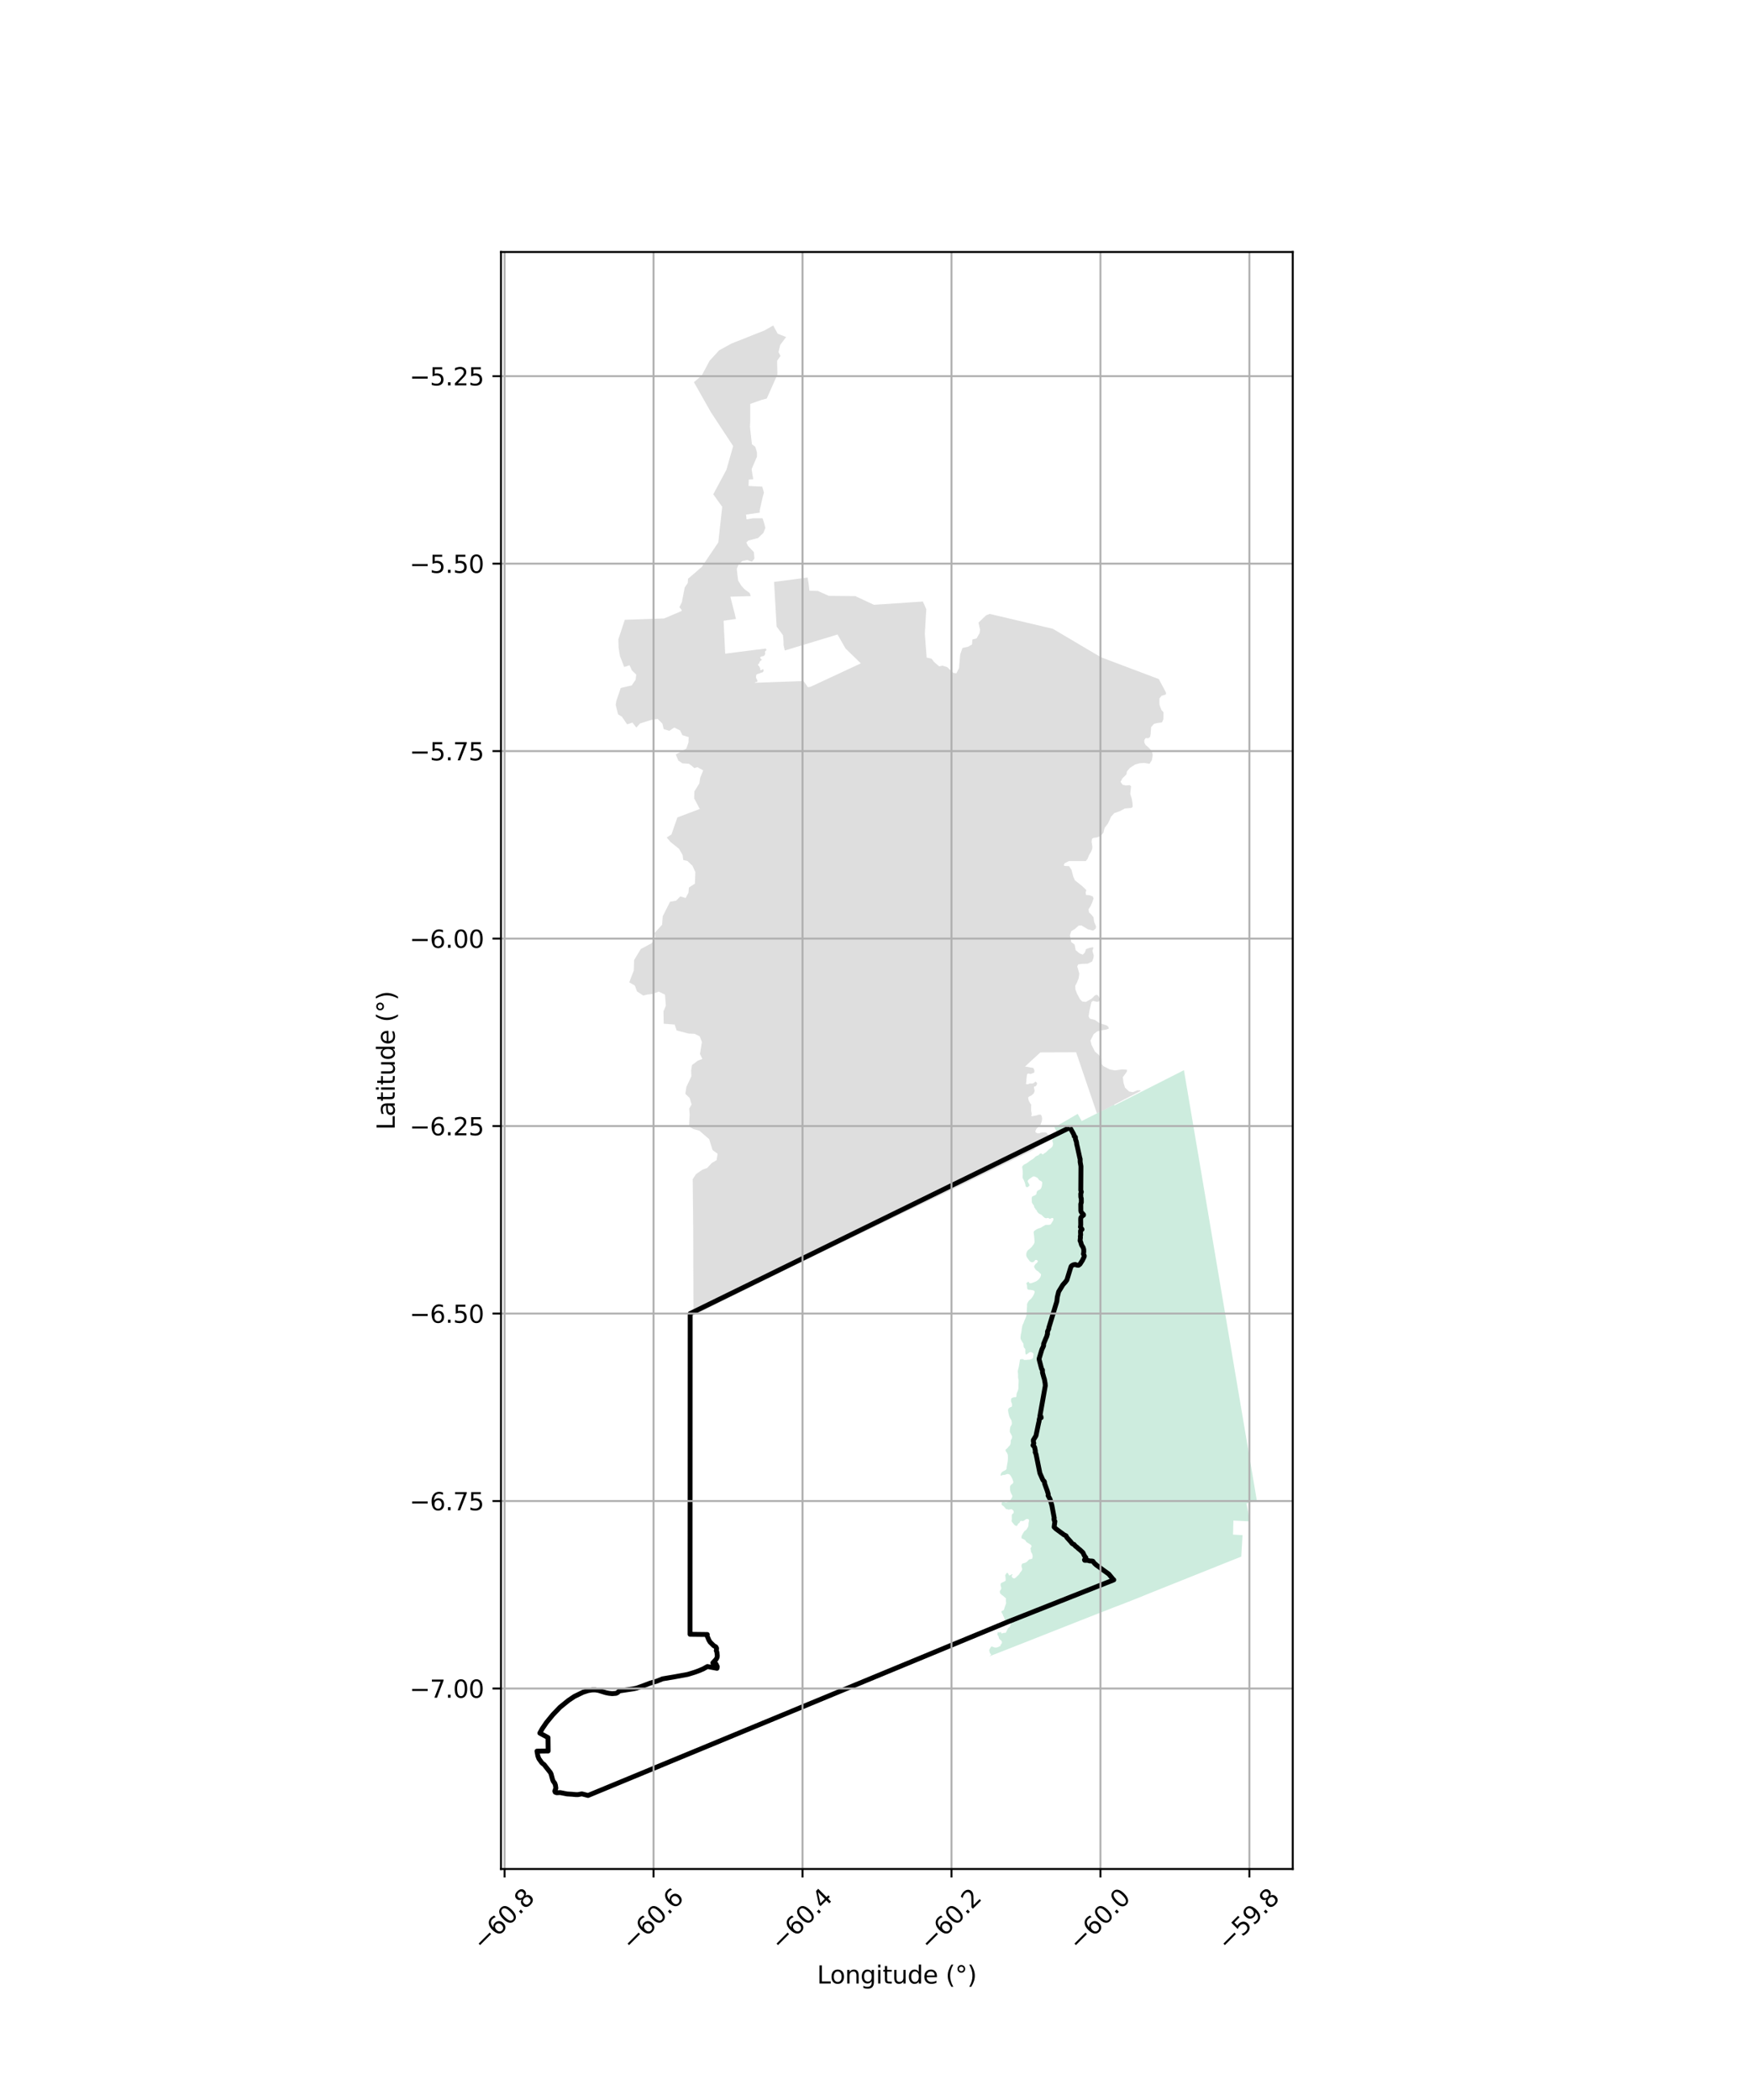 <?xml version="1.0" encoding="utf-8" standalone="no"?>
<!DOCTYPE svg PUBLIC "-//W3C//DTD SVG 1.1//EN"
  "http://www.w3.org/Graphics/SVG/1.1/DTD/svg11.dtd">
<svg xmlns:xlink="http://www.w3.org/1999/xlink" width="720pt" height="864pt" viewBox="0 0 720 864" xmlns="http://www.w3.org/2000/svg" version="1.1">
 <defs>
  <style type="text/css">*{stroke-linejoin: round; stroke-linecap: butt}</style>
 </defs>
 <g id="figure_1">
  <g id="patch_1">
   <path d="M 0 864 
L 720 864 
L 720 0 
L 0 0 
z
" style="fill: #ffffff"/>
  </g>
  <g id="axes_1">
   <g id="patch_2">
    <path d="M 206.121 768.96 
L 531.879 768.96 
L 531.879 103.68 
L 206.121 103.68 
z
" style="fill: #ffffff"/>
   </g>
   <g id="PatchCollection_1">
    <path d="M 512.814 618.565 
L 514.267 625.932 
L 507.456 625.605 
L 507.304 631.376 
L 511.217 631.608 
L 510.692 640.431 
L 473.281 655.398 
L 466.806 658.022 
L 461.388 660.143 
L 458.669 661.167 
L 457.767 661.519 
L 456.863 661.87 
L 455.961 662.225 
L 455.059 662.58 
L 454.158 662.934 
L 453.256 663.288 
L 452.354 663.642 
L 451.455 663.996 
L 450.553 664.35 
L 449.65 664.706 
L 448.748 665.06 
L 447.839 665.418 
L 446.946 665.77 
L 446.046 666.124 
L 445.143 666.479 
L 444.242 666.834 
L 443.346 667.187 
L 442.452 667.539 
L 441.539 667.899 
L 440.637 668.254 
L 439.725 668.614 
L 438.833 668.965 
L 437.932 669.32 
L 436.773 669.778 
L 435.873 670.133 
L 434.971 670.489 
L 434.059 670.849 
L 433.17 671.2 
L 432.293 671.546 
L 431.36 671.914 
L 430.489 672.258 
L 429.587 672.614 
L 428.685 672.97 
L 427.783 673.326 
L 426.881 673.682 
L 425.978 674.038 
L 425.076 674.394 
L 424.192 674.742 
L 423.27 675.106 
L 422.379 675.457 
L 421.473 675.814 
L 420.564 676.171 
L 419.66 676.527 
L 418.733 676.892 
L 417.857 677.237 
L 416.926 677.603 
L 416.054 677.946 
L 415.173 678.292 
L 414.243 678.657 
L 413.342 679.012 
L 411.524 679.725 
L 409.687 680.446 
L 407.62 681.244 
L 407.183 681.607 
L 407.233 681.457 
L 407.285 681.356 
L 407.585 681.074 
L 407.719 680.837 
L 407.75 680.705 
L 407.688 680.561 
L 407.366 680.252 
L 407.255 680.039 
L 407.218 679.904 
L 407.012 679.15 
L 407 678.978 
L 407.037 678.795 
L 407.203 678.42 
L 407.524 677.894 
L 407.638 677.708 
L 407.755 677.571 
L 407.807 677.51 
L 407.936 677.422 
L 408.051 677.419 
L 408.27 677.468 
L 408.716 677.638 
L 409.239 677.837 
L 409.614 677.866 
L 410.123 677.795 
L 410.538 677.684 
L 410.761 677.588 
L 411.031 677.429 
L 411.171 677.347 
L 411.481 677.279 
L 411.594 677.181 
L 411.653 677.064 
L 411.637 676.844 
L 411.675 676.725 
L 412.064 676.271 
L 412.185 676.044 
L 412.228 675.82 
L 412.221 675.72 
L 412.209 675.547 
L 412.137 675.303 
L 411.961 675.035 
L 411.719 674.793 
L 411.287 674.429 
L 411.107 674.228 
L 410.968 673.885 
L 410.786 673.15 
L 410.663 672.95 
L 410.588 672.88 
L 410.472 672.773 
L 410.378 672.708 
L 410.358 672.524 
L 410.443 671.848 
L 410.494 671.597 
L 410.508 671.582 
L 410.595 671.489 
L 410.699 671.456 
L 410.783 671.528 
L 410.963 671.682 
L 411.138 671.673 
L 411.299 671.61 
L 411.665 671.467 
L 411.875 671.449 
L 411.923 671.473 
L 411.925 671.61 
L 411.917 671.765 
L 411.937 671.926 
L 411.992 672.016 
L 412.013 672.049 
L 412.157 672.057 
L 412.381 671.991 
L 412.992 671.809 
L 413.183 671.787 
L 413.571 671.805 
L 413.693 671.779 
L 413.784 671.731 
L 413.908 671.584 
L 413.942 671.544 
L 414.518 670.272 
L 414.575 670.177 
L 414.705 669.96 
L 414.946 669.692 
L 415.394 669.367 
L 415.48 669.274 
L 415.612 668.973 
L 415.616 668.952 
L 415.711 668.525 
L 415.776 668.052 
L 415.833 667.64 
L 415.832 667.273 
L 415.651 666.745 
L 415.521 666.596 
L 415.396 666.537 
L 414.815 666.81 
L 414.492 666.564 
L 413.418 666.616 
L 413.389 666.434 
L 413.32 666.274 
L 413.223 665.784 
L 413.117 665.405 
L 412.83 664.99 
L 412.479 664.075 
L 412.364 663.859 
L 412.177 663.662 
L 412.129 663.518 
L 412.022 663.271 
L 412.014 663.172 
L 412.006 663.067 
L 412.1 662.894 
L 412.311 662.744 
L 412.797 662.54 
L 412.955 662.406 
L 413.037 662.278 
L 413.147 662 
L 413.406 661.108 
L 413.486 660.921 
L 413.784 660.088 
L 413.928 659.593 
L 413.937 659.345 
L 413.904 659.055 
L 413.893 658.959 
L 413.858 658.502 
L 413.89 657.864 
L 413.876 657.621 
L 412.584 656.466 
L 412.118 656.243 
L 411.966 655.929 
L 411.448 655.589 
L 411.415 655.096 
L 411.349 654.921 
L 411.346 654.749 
L 411.407 654.543 
L 411.544 654.314 
L 411.649 654.21 
L 411.865 653.865 
L 411.901 653.715 
L 411.956 653.49 
L 411.964 653.315 
L 411.952 653.268 
L 411.814 652.729 
L 411.725 652.46 
L 411.668 652.084 
L 411.692 651.812 
L 411.713 651.567 
L 411.714 651.557 
L 411.791 651.441 
L 411.814 651.407 
L 411.844 651.386 
L 412.056 651.238 
L 412.303 651.112 
L 412.47 651.036 
L 412.682 650.94 
L 413.176 650.701 
L 413.36 650.612 
L 413.61 650.427 
L 413.764 650.215 
L 413.749 649.793 
L 413.727 649.149 
L 413.657 648.921 
L 413.695 648.791 
L 413.602 648.487 
L 413.579 648.207 
L 413.642 648.02 
L 413.843 647.68 
L 414.144 647.241 
L 414.16 647.217 
L 414.268 647.134 
L 414.381 647.124 
L 414.507 647.162 
L 414.734 647.343 
L 414.856 647.519 
L 414.886 647.595 
L 415.043 647.986 
L 415.138 648.103 
L 415.231 648.158 
L 415.38 648.166 
L 415.543 648.116 
L 415.733 648.014 
L 416.268 647.727 
L 416.289 647.726 
L 416.431 647.72 
L 416.554 647.791 
L 416.601 647.855 
L 416.594 647.942 
L 416.575 647.956 
L 416.478 648.027 
L 416.297 648.189 
L 416.235 648.431 
L 416.265 648.62 
L 416.35 648.843 
L 416.422 648.931 
L 416.595 649.141 
L 416.888 649.317 
L 417.154 649.377 
L 417.339 649.378 
L 417.58 649.3 
L 417.767 649.192 
L 417.995 648.995 
L 418.232 648.753 
L 418.435 648.546 
L 419.23 647.8 
L 419.406 647.542 
L 419.494 647.376 
L 419.657 647.071 
L 420.234 646.395 
L 420.462 646.002 
L 420.545 645.685 
L 420.545 645.649 
L 420.545 645.636 
L 420.545 645.428 
L 420.483 645.196 
L 420.259 644.521 
L 420.296 644.378 
L 420.268 644.08 
L 420.283 643.935 
L 420.356 643.688 
L 420.526 643.412 
L 420.614 643.326 
L 420.692 643.285 
L 420.754 643.253 
L 421.85 642.942 
L 422.162 642.796 
L 422.526 642.515 
L 422.579 642.46 
L 422.992 642.027 
L 423.412 641.635 
L 423.559 641.542 
L 423.754 641.505 
L 424.231 641.463 
L 424.412 641.395 
L 424.655 641.259 
L 424.708 641.203 
L 424.883 640.304 
L 424.758 639.637 
L 424.659 639.306 
L 424.598 639.178 
L 424.457 638.968 
L 424.156 638.399 
L 424.109 637.848 
L 424.026 637.293 
L 423.964 637.067 
L 424.041 636.94 
L 424.079 636.783 
L 424.436 636.288 
L 424.236 635.669 
L 423.82 635.401 
L 423.47 635.176 
L 423.263 635.043 
L 422.867 634.788 
L 422.23 634.379 
L 421.927 633.803 
L 421.539 633.513 
L 421.107 633.253 
L 420.783 633.123 
L 420.387 632.963 
L 420.289 632.823 
L 420.315 632.655 
L 420.247 632.465 
L 420.279 632.12 
L 420.571 631.421 
L 421.147 630.442 
L 421.255 630.259 
L 421.262 630.248 
L 421.511 629.951 
L 421.668 629.823 
L 421.731 629.772 
L 422.006 629.598 
L 422.273 629.339 
L 422.46 629.077 
L 423.005 628.109 
L 423.085 627.894 
L 423.098 627.72 
L 423.142 627.278 
L 423.16 626.662 
L 423.3 626.122 
L 423.346 625.828 
L 423.376 625.639 
L 423.334 625.428 
L 423.224 625.157 
L 423.036 625.013 
L 422.789 624.963 
L 422.445 624.973 
L 422.211 625.009 
L 421.982 625.117 
L 421.633 625.379 
L 421.44 625.523 
L 421.101 625.713 
L 420.842 625.805 
L 420.296 625.743 
L 420.021 625.763 
L 419.818 625.862 
L 419.67 626.004 
L 419.51 626.409 
L 419.492 626.456 
L 419.381 626.617 
L 419.329 626.647 
L 419.058 626.804 
L 418.872 626.972 
L 418.586 627.539 
L 418.558 627.577 
L 418.455 627.717 
L 418.277 627.781 
L 418.121 627.777 
L 417.896 627.714 
L 417.631 627.592 
L 417.428 627.438 
L 417.188 627.187 
L 416.403 626.24 
L 416.245 625.977 
L 416.203 625.68 
L 416.25 625.462 
L 416.254 625.424 
L 416.308 624.916 
L 416.269 624.017 
L 416.278 623.487 
L 416.328 623.208 
L 416.373 623.091 
L 416.405 623.007 
L 416.547 622.873 
L 416.945 622.593 
L 416.954 622.568 
L 417.018 622.375 
L 417.069 622.214 
L 417.051 621.994 
L 417.016 621.703 
L 416.932 621.524 
L 416.539 621.16 
L 416.153 620.891 
L 415.575 621.008 
L 414.856 621.131 
L 414.68 620.972 
L 414.311 620.925 
L 414.088 620.856 
L 413.951 620.827 
L 413.804 620.769 
L 413.657 620.554 
L 412.993 619.775 
L 412.292 619.283 
L 412.103 618.967 
L 412.078 618.716 
L 412.073 618.667 
L 412.124 618.347 
L 412.203 618.191 
L 412.368 618.01 
L 412.374 618.007 
L 412.581 617.9 
L 412.741 617.872 
L 412.892 617.885 
L 413.381 618.079 
L 413.491 618.107 
L 413.728 618.168 
L 413.901 618.183 
L 414.333 618.113 
L 414.822 617.901 
L 414.934 617.824 
L 415.049 617.745 
L 415.361 617.48 
L 415.678 617.151 
L 415.793 617.032 
L 416.286 616.244 
L 416.419 616.031 
L 416.518 615.682 
L 416.505 615.341 
L 416.264 614.919 
L 415.983 614.349 
L 415.806 613.949 
L 415.727 613.67 
L 415.696 613.563 
L 415.546 613.056 
L 415.561 612.656 
L 415.525 612.087 
L 415.524 612.059 
L 415.597 611.441 
L 415.723 611.207 
L 415.918 610.965 
L 415.937 610.915 
L 416.109 610.767 
L 416.603 610.43 
L 416.823 610.145 
L 416.896 609.789 
L 416.882 609.631 
L 416.866 609.463 
L 416.48 608.392 
L 415.907 607.297 
L 415.847 607.221 
L 415.557 606.857 
L 415.466 606.743 
L 415.302 606.633 
L 415.033 606.531 
L 414.676 606.449 
L 414.5 606.435 
L 414.34 606.459 
L 413.699 606.688 
L 413.499 606.777 
L 413.113 606.814 
L 412.79 606.846 
L 412.559 606.868 
L 412.345 606.889 
L 412.017 607.169 
L 411.89 607.21 
L 411.811 607.182 
L 411.758 607.116 
L 411.75 607.114 
L 411.71 606.994 
L 411.693 606.848 
L 411.709 606.625 
L 411.796 606.324 
L 411.963 606.014 
L 412.014 605.949 
L 412.11 605.826 
L 412.333 605.577 
L 412.753 605.332 
L 413.266 605.064 
L 413.34 605.026 
L 413.605 604.886 
L 413.872 604.67 
L 414.04 604.432 
L 414.12 604.23 
L 414.131 604.2 
L 414.236 603.274 
L 414.341 602.667 
L 414.601 601.233 
L 414.661 600.534 
L 414.699 600.087 
L 414.665 598.996 
L 414.661 598.56 
L 414.474 598.209 
L 414.371 597.863 
L 414.367 597.857 
L 413.816 597.078 
L 413.788 596.989 
L 413.705 596.726 
L 413.737 596.525 
L 413.773 596.405 
L 413.851 596.301 
L 414.391 595.885 
L 414.554 595.729 
L 414.873 595.322 
L 414.976 595.128 
L 415.347 594.817 
L 415.545 594.534 
L 415.709 594.151 
L 415.749 593.985 
L 415.832 593.638 
L 415.837 593.32 
L 415.844 592.896 
L 415.85 592.832 
L 415.872 592.564 
L 415.983 592.344 
L 416.244 592.001 
L 416.26 591.937 
L 416.33 591.654 
L 416.414 591.182 
L 416.27 590.648 
L 416.067 590.276 
L 415.647 589.496 
L 415.614 589.447 
L 415.484 589.174 
L 415.465 588.833 
L 415.505 588.138 
L 415.505 588.136 
L 415.636 587.319 
L 415.75 586.912 
L 416.003 586.503 
L 416.18 586.216 
L 416.262 586.01 
L 416.309 585.626 
L 416.27 585.107 
L 416.165 584.569 
L 416.06 584.244 
L 415.483 583.312 
L 415.368 582.952 
L 415.201 582.58 
L 414.879 581.206 
L 414.873 581.166 
L 414.816 580.799 
L 414.78 580.565 
L 414.74 580.099 
L 414.858 579.672 
L 415.021 579.414 
L 415.328 579.191 
L 415.42 579.124 
L 415.56 579.043 
L 415.891 578.906 
L 416.16 578.837 
L 416.22 578.767 
L 416.334 578.486 
L 416.398 578.152 
L 416.35 577.771 
L 416.339 577.56 
L 416.248 577.243 
L 416.092 576.958 
L 416.017 576.728 
L 415.978 576.473 
L 415.975 576.441 
L 415.976 575.98 
L 415.976 575.965 
L 416.016 575.513 
L 416.235 575.242 
L 416.76 574.989 
L 417.416 574.855 
L 417.76 574.867 
L 417.894 574.871 
L 418.004 574.791 
L 418.099 574.658 
L 418.211 574.337 
L 418.218 573.682 
L 418.295 573.47 
L 418.327 573.144 
L 418.685 572.377 
L 418.872 571.824 
L 419.018 571.173 
L 419.019 570.546 
L 419.02 570.089 
L 419.108 568.119 
L 419.06 567.722 
L 418.995 567.401 
L 418.936 567.109 
L 418.861 566.741 
L 418.866 565.244 
L 418.798 564.812 
L 418.762 564.58 
L 418.744 564.152 
L 418.793 563.851 
L 418.869 563.548 
L 419.138 562.48 
L 419.391 561.098 
L 419.578 559.852 
L 419.638 559.433 
L 419.734 559.269 
L 419.936 559.298 
L 420.064 559.219 
L 420.281 559.159 
L 420.476 559.161 
L 420.934 559.198 
L 421.002 559.277 
L 421.017 559.318 
L 421.124 559.365 
L 421.575 559.563 
L 421.746 559.501 
L 421.929 559.498 
L 422.141 559.562 
L 422.456 559.461 
L 423.112 559.422 
L 423.917 559.35 
L 424.305 559.152 
L 424.617 559.077 
L 424.722 558.978 
L 424.894 558.814 
L 425.003 558.659 
L 425.081 558.312 
L 425.138 557.647 
L 425.197 557.307 
L 425.197 557.078 
L 425.189 556.988 
L 425.093 556.857 
L 424.916 556.668 
L 424.676 556.471 
L 424.4 556.334 
L 424.036 556.286 
L 423.679 556.338 
L 423.399 556.484 
L 423.033 556.79 
L 422.33 557.265 
L 422.183 557.308 
L 422.148 557.318 
L 422.073 557.286 
L 422.021 557.226 
L 422.006 557.157 
L 421.874 556.551 
L 421.827 555.97 
L 421.849 555.376 
L 421.821 555.071 
L 421.694 554.863 
L 421.428 554.562 
L 421.275 554.364 
L 421.182 554.12 
L 421.128 553.709 
L 421.091 553.092 
L 421.064 552.81 
L 420.756 552.383 
L 420.313 551.642 
L 420.21 551.469 
L 420.07 551.245 
L 420.034 551.187 
L 419.877 550.645 
L 419.88 550.054 
L 419.979 549.181 
L 420.052 548.842 
L 420.2 548.161 
L 420.304 547.497 
L 420.358 546.877 
L 420.459 546.295 
L 420.559 545.72 
L 420.605 545.55 
L 420.657 545.353 
L 420.814 544.945 
L 421.133 544.268 
L 421.49 543.282 
L 421.907 542.396 
L 421.94 542.304 
L 422.172 541.642 
L 422.217 541.461 
L 422.293 541.158 
L 422.306 541.105 
L 422.336 540.557 
L 422.392 539.891 
L 422.433 539.403 
L 422.467 538.389 
L 422.543 537.718 
L 422.544 537.662 
L 422.557 536.577 
L 422.642 536.324 
L 422.869 535.825 
L 423.117 535.391 
L 423.561 534.887 
L 423.656 534.809 
L 423.835 534.663 
L 424.1 534.448 
L 424.466 534.015 
L 424.896 533.407 
L 424.966 533.283 
L 425.324 532.647 
L 425.505 532.183 
L 425.595 531.953 
L 425.595 531.919 
L 425.635 531.85 
L 425.686 531.576 
L 425.607 531.21 
L 425.311 530.978 
L 424.947 530.856 
L 424.554 530.768 
L 424.273 530.735 
L 423.744 530.673 
L 423.232 530.642 
L 422.934 530.544 
L 422.728 530.373 
L 422.617 530.028 
L 422.538 528.857 
L 422.481 528.621 
L 422.473 528.587 
L 422.424 528.477 
L 422.281 528.153 
L 422.281 528.029 
L 422.355 527.897 
L 422.634 527.625 
L 423.004 527.369 
L 423.097 527.354 
L 423.244 527.432 
L 423.351 527.645 
L 423.419 527.781 
L 423.579 527.919 
L 423.793 527.981 
L 423.827 527.978 
L 424.22 527.944 
L 424.321 527.935 
L 424.554 527.855 
L 425.02 527.696 
L 425.15 527.652 
L 425.443 527.53 
L 426.147 527.238 
L 426.583 526.988 
L 427.199 526.516 
L 427.297 526.406 
L 427.412 526.277 
L 427.546 526.126 
L 427.656 526.002 
L 428.01 525.476 
L 428.088 525.289 
L 428.224 524.88 
L 428.277 524.72 
L 428.284 524.58 
L 428.301 524.348 
L 428.219 524.121 
L 427.746 523.737 
L 427.094 523.062 
L 427.05 523.037 
L 426.744 522.859 
L 426.503 522.719 
L 426.135 522.37 
L 425.671 521.707 
L 425.54 521.413 
L 425.527 521.384 
L 425.493 521.259 
L 425.487 521.237 
L 425.482 521.011 
L 425.566 520.74 
L 426.021 520.059 
L 426.467 519.707 
L 426.54 519.636 
L 426.712 519.468 
L 426.75 519.419 
L 426.87 519.262 
L 426.984 518.98 
L 426.976 518.848 
L 426.889 518.691 
L 426.587 518.42 
L 426.243 518.354 
L 426.108 518.363 
L 425.944 518.428 
L 425.736 518.632 
L 425.595 518.881 
L 425.426 519.045 
L 425.124 519.216 
L 424.926 519.289 
L 424.691 519.32 
L 424.433 519.318 
L 424.008 519.13 
L 423.794 519.004 
L 423.73 518.967 
L 422.693 517.613 
L 422.489 517.238 
L 422.433 517.12 
L 422.344 516.971 
L 422.335 516.943 
L 422.252 516.693 
L 422.235 515.984 
L 422.253 515.859 
L 422.278 515.676 
L 422.43 515.121 
L 422.671 514.702 
L 422.936 514.334 
L 423.532 513.879 
L 424.322 513.185 
L 424.582 512.89 
L 424.722 512.674 
L 424.795 512.56 
L 425.296 511.941 
L 425.318 511.897 
L 425.421 511.689 
L 425.564 511.334 
L 425.604 511.234 
L 425.629 511.046 
L 425.632 510.552 
L 425.566 509.798 
L 425.566 509.797 
L 425.445 508.417 
L 425.352 507.757 
L 425.31 507.463 
L 425.277 507.23 
L 425.294 506.862 
L 425.364 506.647 
L 425.506 506.449 
L 425.562 506.409 
L 426.221 505.941 
L 426.657 505.687 
L 427.401 505.369 
L 428.006 505.203 
L 429.049 504.601 
L 429.308 504.451 
L 429.932 504.09 
L 430.069 504.011 
L 430.316 503.942 
L 431.484 503.945 
L 431.697 503.911 
L 432.076 503.851 
L 432.377 503.633 
L 432.836 502.886 
L 433.199 502.297 
L 433.216 502.269 
L 433.266 502.169 
L 433.364 501.968 
L 433.409 501.74 
L 433.399 501.613 
L 433.387 501.458 
L 433.294 501.226 
L 433.174 501.136 
L 433.079 501.101 
L 432.735 501.126 
L 432.064 501.438 
L 431.963 501.442 
L 431.849 501.437 
L 431.519 501.228 
L 431.215 501.087 
L 431.164 501.074 
L 431.079 501.051 
L 430.594 501.221 
L 430.156 501.17 
L 429.898 501.086 
L 429.654 500.94 
L 429.303 500.635 
L 429.297 500.63 
L 428.388 499.741 
L 427.699 499.455 
L 427.33 499.198 
L 427.28 499.148 
L 427.155 499.024 
L 427.067 498.923 
L 426.765 498.575 
L 426.663 498.377 
L 426.494 497.928 
L 426.077 497.619 
L 426.008 497.314 
L 425.931 497.196 
L 425.672 496.95 
L 425.574 496.815 
L 425.366 496.036 
L 425.262 495.864 
L 425.177 495.721 
L 424.968 495.457 
L 424.84 495.295 
L 424.788 495.229 
L 424.538 494.682 
L 424.494 493.68 
L 424.486 493.491 
L 424.465 493.021 
L 424.565 492.499 
L 424.713 492.296 
L 424.959 492.159 
L 425.616 491.864 
L 425.956 491.711 
L 426.31 491.403 
L 426.345 491.373 
L 426.426 491.068 
L 426.467 490.81 
L 426.494 490.635 
L 426.628 490.234 
L 426.773 490.038 
L 427.026 489.796 
L 427.714 489.482 
L 427.782 489.429 
L 428.093 489.19 
L 428.283 488.952 
L 428.48 488.528 
L 428.605 488.061 
L 428.613 488.018 
L 428.726 487.419 
L 428.81 486.673 
L 428.781 486.516 
L 428.751 486.35 
L 428.693 486.292 
L 428.598 486.155 
L 428.314 485.911 
L 428.05 485.799 
L 427.745 485.669 
L 427.531 485.505 
L 427.497 485.479 
L 427.406 485.339 
L 427.293 485.164 
L 426.968 484.758 
L 426.754 484.549 
L 425.778 484.087 
L 425.448 484.006 
L 425.123 484.019 
L 424.626 484.275 
L 423.34 485.194 
L 423.094 485.459 
L 422.848 485.834 
L 422.823 486.052 
L 422.918 486.33 
L 422.993 486.455 
L 423.38 487.1 
L 423.539 487.475 
L 423.549 487.639 
L 423.506 487.815 
L 422.992 488.303 
L 422.793 488.389 
L 422.715 488.423 
L 422.517 488.447 
L 422.454 488.43 
L 422.288 488.384 
L 422.108 488.224 
L 421.961 487.924 
L 421.945 487.843 
L 421.872 487.468 
L 421.853 487.368 
L 421.672 486.664 
L 421.658 486.63 
L 421.576 486.428 
L 421.192 485.462 
L 420.93 485.059 
L 420.775 484.635 
L 420.771 484.624 
L 420.769 484.616 
L 420.711 484.292 
L 420.724 484.128 
L 420.762 483.628 
L 420.803 483.086 
L 420.776 481.78 
L 420.617 480.659 
L 420.586 480.455 
L 420.558 480.277 
L 420.575 480.007 
L 420.637 479.896 
L 420.807 479.594 
L 421.338 479.136 
L 422.276 478.663 
L 422.734 478.386 
L 423.584 477.717 
L 424.035 477.407 
L 424.661 477.029 
L 425.076 476.778 
L 426.055 475.861 
L 426.644 475.497 
L 426.755 475.461 
L 427.022 475.373 
L 427.276 475.262 
L 427.547 474.976 
L 427.616 474.905 
L 427.803 474.707 
L 428.137 474.583 
L 428.369 474.551 
L 428.449 474.573 
L 428.582 474.61 
L 428.702 474.745 
L 428.815 474.929 
L 428.965 474.977 
L 429.021 474.96 
L 429.079 474.944 
L 429.455 474.652 
L 429.669 474.511 
L 429.88 474.372 
L 430.385 474.038 
L 430.408 474.023 
L 431.142 473.292 
L 431.454 472.978 
L 432.483 472.241 
L 432.691 472.055 
L 433.005 471.619 
L 433.104 471.348 
L 433.178 471.148 
L 433.204 470.944 
L 433.266 470.454 
L 433.217 470.302 
L 433.136 470.051 
L 433.131 470.034 
L 433.032 469.724 
L 432.94 469.319 
L 432.959 469.233 
L 433.022 468.948 
L 433.055 468.853 
L 433.135 468.629 
L 433.18 468.502 
L 433.406 467.865 
L 433.424 467.664 
L 433.43 467.594 
L 433.441 467.466 
L 433.437 467.415 
L 433.428 467.318 
L 433.427 467.309 
L 433.643 467.21 
L 435.235 466.405 
L 435.201 466.345 
L 434.67 465.402 
L 434.218 464.598 
L 433.793 463.843 
L 438.554 461.093 
L 438.661 461.031 
L 443.401 458.272 
L 443.773 458.939 
L 444.281 459.85 
L 444.809 460.796 
L 445.048 461.224 
L 445.863 460.818 
L 446.633 460.432 
L 447.329 460.082 
L 448.087 459.695 
L 448.932 459.278 
L 449.607 458.939 
L 450.339 458.574 
L 451.035 458.223 
L 451.823 457.827 
L 452.59 457.443 
L 453.323 457.075 
L 453.968 456.752 
L 454.795 456.337 
L 455.56 455.946 
L 456.176 455.628 
L 456.922 455.243 
L 457.644 454.87 
L 458.389 454.485 
L 458.544 454.789 
L 469.811 449.074 
L 487.106 440.302 
L 517.072 617.23 
L 512.814 618.565 
" clip-path="url(#p4063a4c57f)" style="fill: #b3e2cd; fill-opacity: 0.65"/>
    <path d="M 306.937 211.722 
L 307.168 213.694 
L 309.818 213.23 
L 313.737 213.23 
L 314.313 214.971 
L 314.889 217.175 
L 314.082 219.264 
L 311.893 221.352 
L 307.859 222.397 
L 307.052 223.209 
L 307.744 224.601 
L 310.164 227.154 
L 310.394 229.823 
L 309.357 231.099 
L 307.398 230.403 
L 305.324 230.867 
L 303.941 232.144 
L 303.134 234 
L 303.365 236.321 
L 303.71 238.874 
L 304.978 240.962 
L 306.361 242.471 
L 308.435 243.979 
L 308.896 245.256 
L 300.484 245.488 
L 302.327 252.682 
L 302.788 254.655 
L 297.702 255.386 
L 298.364 268.939 
L 315.084 266.821 
L 315.387 267.495 
L 314.818 267.984 
L 314.719 268.395 
L 314.839 269.045 
L 314.396 269.788 
L 313.869 270.022 
L 313.215 270.107 
L 312.835 270.362 
L 312.751 270.659 
L 313.046 271.084 
L 313.405 271.317 
L 313.405 271.551 
L 312.962 271.806 
L 312.667 272.082 
L 312.414 272.676 
L 312.287 273.058 
L 311.886 273.271 
L 311.823 273.547 
L 312.076 273.865 
L 312.329 274.099 
L 312.54 274.523 
L 312.571 274.531 
L 312.559 274.566 
L 312.793 274.927 
L 312.73 275.245 
L 312.751 275.5 
L 312.899 275.755 
L 313.194 275.67 
L 313.468 275.606 
L 313.594 275.5 
L 313.826 275.309 
L 313.974 275.266 
L 314.079 275.415 
L 314.122 275.627 
L 314.143 276.095 
L 313.974 276.434 
L 313.658 276.668 
L 313.173 276.71 
L 312.814 276.944 
L 312.203 277.156 
L 311.667 277.303 
L 311.169 277.602 
L 311.043 278.366 
L 311.106 279.023 
L 311.19 279.152 
L 311.591 279.895 
L 311.612 280.214 
L 311.591 280.426 
L 311.38 280.575 
L 311.043 280.596 
L 310.642 280.787 
L 310.487 280.922 
L 310.486 280.926 
L 330.625 280.198 
L 332.388 282.734 
L 333.479 282.565 
L 354.174 272.937 
L 347.854 266.786 
L 344.589 261.059 
L 322.89 267.634 
L 322.363 265.407 
L 322.363 263.922 
L 322.153 261.377 
L 319.519 257.771 
L 318.466 239.423 
L 332.265 237.62 
L 332.686 240.06 
L 333.002 243.029 
L 336.478 243.135 
L 341.007 245.15 
L 352.173 245.256 
L 352.135 245.376 
L 359.574 248.833 
L 379.687 247.491 
L 381.098 250.649 
L 380.497 260.781 
L 381.255 270.544 
L 383.293 271.018 
L 384.234 272.281 
L 386.43 274.176 
L 387.841 273.86 
L 389.723 274.492 
L 392.232 276.86 
L 393.487 277.018 
L 394.584 274.807 
L 394.898 271.018 
L 395.055 269.281 
L 395.996 266.597 
L 398.191 266.123 
L 399.916 265.176 
L 400.073 263.123 
L 401.798 262.649 
L 403.053 260.439 
L 403.21 259.018 
L 402.582 256.176 
L 405.694 253.163 
L 407.208 252.583 
L 433.162 258.702 
L 452.921 270.386 
L 476.758 279.387 
L 479.7 284.886 
L 479.771 285.528 
L 479.275 285.885 
L 477.928 286.242 
L 477.007 287.384 
L 477.007 288.739 
L 477.078 290.024 
L 477.786 292.021 
L 478.708 293.092 
L 478.637 295.946 
L 478.07 297.23 
L 476.298 297.444 
L 474.81 297.801 
L 473.605 299.157 
L 473.393 302.082 
L 473.18 303.152 
L 472.471 303.723 
L 471.408 303.652 
L 470.841 304.365 
L 470.771 305.436 
L 471.373 306.542 
L 472.719 307.683 
L 473.924 309.039 
L 474.278 310.609 
L 473.924 312.749 
L 472.932 314.248 
L 470.735 313.891 
L 468.893 314.034 
L 467.05 314.533 
L 464.853 315.96 
L 463.648 317.387 
L 463.436 318.6 
L 461.735 320.313 
L 461.026 321.669 
L 461.877 322.882 
L 463.294 323.167 
L 464.782 323.024 
L 465.349 323.452 
L 465.137 325.379 
L 465.03 326.628 
L 465.668 328.768 
L 465.952 330.552 
L 466.023 331.908 
L 465.526 332.407 
L 462.834 332.621 
L 460.849 333.692 
L 458.44 334.548 
L 457.093 336.046 
L 456.526 337.402 
L 455.818 338.829 
L 454.471 340.613 
L 453.975 342.611 
L 452.7 344.038 
L 451.105 344.573 
L 449.9 344.716 
L 449.263 345.144 
L 449.121 346.428 
L 449.404 348.069 
L 449.404 349.068 
L 449.05 350.138 
L 448.058 351.851 
L 447.42 353.421 
L 446.711 354.277 
L 443.593 354.277 
L 439.767 354.277 
L 438.066 355.133 
L 437.641 355.918 
L 437.924 356.275 
L 439.837 356.346 
L 440.83 357.844 
L 441.609 360.77 
L 442.282 362.233 
L 445.117 364.445 
L 446.959 366.228 
L 446.676 367.156 
L 446.818 368.226 
L 448.164 368.298 
L 449.582 368.797 
L 449.936 369.653 
L 449.44 371.08 
L 448.767 372.686 
L 447.845 374.113 
L 448.058 375.397 
L 448.908 376.182 
L 449.9 377.395 
L 450.184 379.393 
L 450.963 381.177 
L 450.822 382.033 
L 449.759 382.889 
L 447.562 382.319 
L 444.94 380.749 
L 443.806 380.82 
L 442.176 382.247 
L 440.759 383.103 
L 440.192 384.816 
L 440.759 387.599 
L 442.141 388.633 
L 442.566 390.917 
L 444.196 392.272 
L 445.471 392.772 
L 446.322 391.915 
L 446.818 390.488 
L 448.235 389.989 
L 449.723 389.704 
L 449.794 390.274 
L 449.44 391.131 
L 449.652 391.915 
L 450.007 393.128 
L 449.865 394.199 
L 449.298 395.626 
L 447.526 396.482 
L 445.259 396.553 
L 443.629 396.767 
L 443.204 397.624 
L 443.629 399.051 
L 444.054 400.549 
L 443.806 402.44 
L 443.097 404.224 
L 442.389 405.58 
L 442.459 407.078 
L 443.097 408.79 
L 444.302 411.074 
L 445.294 412.073 
L 446.782 412.215 
L 449.121 410.86 
L 450.609 409.433 
L 451.389 409.29 
L 451.885 409.789 
L 452.664 411.074 
L 452.31 411.93 
L 451.389 412.215 
L 449.688 411.787 
L 449.05 412.287 
L 448.27 415.64 
L 447.881 418.173 
L 448.377 419.101 
L 450.574 419.672 
L 452.345 420.956 
L 455.322 421.884 
L 456.03 422.455 
L 456.172 423.239 
L 455.109 423.596 
L 453.196 423.882 
L 451.353 424.381 
L 449.936 425.523 
L 448.66 428.091 
L 449.085 429.875 
L 450.503 432.658 
L 452.168 434.121 
L 453.089 435.619 
L 453.231 437.688 
L 453.94 438.616 
L 456.704 440.043 
L 458.83 440.4 
L 461.735 439.972 
L 463.648 440.114 
L 463.648 440.828 
L 462.94 441.898 
L 461.948 443.183 
L 462.231 445.394 
L 462.833 447.428 
L 464.534 449.069 
L 466.093 449.355 
L 468.007 448.57 
L 469.07 448.57 
L 469.351 448.818 
L 458.402 454.492 
L 457.657 454.877 
L 456.935 455.25 
L 456.189 455.636 
L 455.573 455.953 
L 454.808 456.344 
L 454.008 456.759 
L 453.981 456.759 
L 453.336 457.082 
L 452.603 457.45 
L 451.836 457.835 
L 451.31 458.098 
L 442.743 432.938 
L 428.044 432.991 
L 421.733 438.796 
L 425.142 439.396 
L 425.563 440.294 
L 425.563 441.247 
L 424.101 441.867 
L 423.984 441.862 
L 423.123 441.662 
L 422.759 441.796 
L 422.527 442.129 
L 422.461 442.795 
L 422.329 443.662 
L 422.296 444.328 
L 422.263 444.861 
L 422.197 445.395 
L 422.097 445.928 
L 422.296 446.061 
L 422.759 446.061 
L 423.09 446.061 
L 423.587 445.761 
L 424.811 445.795 
L 425.44 445.495 
L 425.87 445.095 
L 426.046 444.992 
L 426.695 445.552 
L 426.632 446.194 
L 426.135 446.861 
L 425.374 447.161 
L 425.44 447.694 
L 425.672 448.794 
L 425.341 449.827 
L 424.447 450.66 
L 423.388 451.16 
L 422.991 451.593 
L 423.09 452.193 
L 423.289 452.926 
L 423.884 453.993 
L 424.282 454.492 
L 424.215 455.026 
L 424.215 455.559 
L 424.215 456.359 
L 424.249 457.158 
L 424.414 457.858 
L 424.48 458.491 
L 424.282 459.025 
L 424.48 459.225 
L 424.778 459.225 
L 425.341 459.125 
L 425.738 459.025 
L 426.433 458.925 
L 427.281 458.62 
L 428.136 458.574 
L 428.287 458.758 
L 428.617 459.258 
L 428.75 460.091 
L 428.684 460.924 
L 428.452 461.824 
L 428.144 462.613 
L 427.717 463.35 
L 427.426 463.524 
L 426.764 464.057 
L 426.301 464.623 
L 426.135 465.023 
L 425.937 465.456 
L 426.201 465.956 
L 426.565 466.156 
L 426.996 466.323 
L 427.724 466.256 
L 428.187 466.023 
L 428.882 465.923 
L 429.941 465.89 
L 430.57 466.023 
L 431.133 466.756 
L 431.464 466.923 
L 431.861 466.889 
L 432.06 466.723 
L 432.457 466.956 
L 432.788 467.489 
L 432.689 468.256 
L 432.324 468.822 
L 432.427 468.868 
L 425.703 472.453 
L 425.841 472.758 
L 390.63 489.928 
L 355.684 506.74 
L 327.382 520.431 
L 285.316 541.179 
L 285.205 505.391 
L 284.998 485.142 
L 286.382 483.051 
L 289.012 481.24 
L 290.949 480.543 
L 292.887 478.452 
L 294.825 477.338 
L 295.24 474.69 
L 293.164 473.157 
L 291.78 468.697 
L 287.766 465.213 
L 285.274 464.516 
L 283.475 463.541 
L 283.752 458.524 
L 283.561 456.102 
L 284.535 454.407 
L 283.738 451.731 
L 281.966 450.037 
L 282.409 447.183 
L 284.447 442.812 
L 284.358 440.493 
L 284.713 438.174 
L 287.104 436.39 
L 288.964 435.677 
L 287.99 433.626 
L 288.787 428.72 
L 287.902 426.401 
L 285.776 425.331 
L 283.295 425.242 
L 278.379 423.948 
L 277.582 421.54 
L 273.064 421.183 
L 272.975 416.1 
L 273.95 413.781 
L 273.595 409.232 
L 271.027 407.983 
L 268.369 408.964 
L 266.509 409.143 
L 264.649 409.589 
L 262.08 407.894 
L 261.194 405.486 
L 258.891 404.148 
L 260.751 399.332 
L 260.884 395.006 
L 263.63 390.457 
L 267.97 388.138 
L 269.742 386.354 
L 269.299 383.857 
L 272.4 380.468 
L 272.665 376.989 
L 275.677 371.013 
L 278.157 370.567 
L 279.885 368.828 
L 282.099 369.453 
L 283.251 367.312 
L 283.428 365.171 
L 285.908 363.566 
L 286.086 358.839 
L 284.934 356.252 
L 282.808 354.201 
L 281.125 353.844 
L 280.859 351.793 
L 279.353 349.206 
L 275.899 346.441 
L 274.304 344.568 
L 276.253 343.32 
L 278.689 336.318 
L 287.902 332.84 
L 285.598 328.469 
L 285.687 325.615 
L 287.724 322.315 
L 288.079 319.996 
L 289.319 316.964 
L 286.927 315.626 
L 285.643 316.027 
L 284.668 315.135 
L 283.428 314.243 
L 280.771 314.065 
L 279.088 312.905 
L 278.025 310.408 
L 282.365 308 
L 283.251 305.503 
L 283.34 303.273 
L 280.771 302.47 
L 279.796 300.508 
L 277.405 299.348 
L 275.367 300.686 
L 273.064 299.973 
L 272.533 297.743 
L 270.584 295.781 
L 267.838 296.227 
L 263.32 297.654 
L 261.814 299.348 
L 260.22 297.297 
L 258.005 298.01 
L 255.879 294.889 
L 254.285 293.908 
L 253.31 289.983 
L 253.62 288.244 
L 255.392 283.071 
L 258.315 282.357 
L 259.91 282.001 
L 261.504 279.682 
L 261.77 277.541 
L 259.998 275.846 
L 259.024 273.706 
L 256.809 274.419 
L 255.069 269.942 
L 254.516 266.486 
L 254.405 263.03 
L 257.062 255.003 
L 273.229 254.445 
L 276.661 252.996 
L 280.315 251.435 
L 280.431 251.428 
L 280.431 250.883 
L 279.509 249.839 
L 280.546 247.75 
L 281.699 241.717 
L 282.967 239.86 
L 283.082 238.12 
L 288.729 233.246 
L 295.528 223.151 
L 297.141 208.531 
L 293.454 203.367 
L 298.87 193.272 
L 301.636 183.525 
L 292.417 169.485 
L 285.502 157.243 
L 288.729 154.458 
L 291.956 148.424 
L 295.874 144.131 
L 300.945 141.346 
L 309.703 137.865 
L 314.428 136.009 
L 318.116 133.92 
L 319.96 137.285 
L 323.417 138.677 
L 320.997 141.926 
L 320.305 144.827 
L 321.112 146.452 
L 319.729 148.424 
L 319.845 154.11 
L 315.465 163.973 
L 313.276 164.553 
L 308.666 166.178 
L 308.666 173.256 
L 308.551 175.577 
L 309.357 182.771 
L 310.74 183.815 
L 311.432 186.136 
L 311.432 187.876 
L 309.242 192.982 
L 309.588 195.419 
L 309.934 197.159 
L 308.09 197.275 
L 307.974 199.944 
L 313.621 200.234 
L 314.313 202.671 
L 313.852 204.295 
L 313.276 206.732 
L 312.584 209.865 
L 312.584 210.909 
L 306.937 211.722 
" clip-path="url(#p4063a4c57f)" style="fill: #cccccc; fill-opacity: 0.65"/>
   </g>
   <g id="PatchCollection_2">
    <path d="M 440.149 463.919 
L 440.538 464.49 
L 441.429 466.071 
L 441.905 467.015 
L 441.926 467.413 
L 442.138 467.661 
L 442.431 467.821 
L 442.494 468.753 
L 442.811 469.597 
L 442.902 470.026 
L 442.976 470.419 
L 442.975 470.688 
L 443.273 471.886 
L 444.292 476.529 
L 444.407 476.782 
L 444.417 478.095 
L 444.731 479.855 
L 444.679 488.102 
L 444.668 489.707 
L 444.889 490.381 
L 444.647 491.16 
L 444.676 492.523 
L 444.867 493.094 
L 444.884 494.42 
L 444.89 494.704 
L 444.657 495.36 
L 444.687 498.25 
L 444.867 498.706 
L 445.794 499.746 
L 445.779 499.954 
L 445.464 500.182 
L 445.225 500.307 
L 444.7 500.954 
L 444.649 501.161 
L 444.616 501.899 
L 444.629 502.338 
L 444.644 504.065 
L 444.524 504.819 
L 445.185 505.798 
L 444.576 506.357 
L 444.551 506.842 
L 444.616 508.101 
L 444.469 508.65 
L 444.534 509.113 
L 444.381 510.448 
L 444.614 510.948 
L 444.969 512.192 
L 445.635 513.267 
L 445.872 514.043 
L 445.893 515.082 
L 445.752 515.931 
L 446.106 516.666 
L 446.065 517.052 
L 445.328 518.565 
L 444.328 520.127 
L 443.724 520.57 
L 443.229 520.534 
L 442.842 520.448 
L 442.401 520.244 
L 441.669 520.376 
L 441.066 520.662 
L 440.692 521.007 
L 440.279 522.271 
L 438.952 526.609 
L 438.335 527.444 
L 437.305 528.593 
L 435.562 531.437 
L 434.993 533.722 
L 434.813 535.427 
L 431.516 546.264 
L 431.496 546.705 
L 430.981 547.799 
L 430.946 548.926 
L 430.841 549.078 
L 430.642 549.92 
L 430.383 550.413 
L 429.383 552.865 
L 429.358 553.726 
L 428.659 555.223 
L 427.523 559.013 
L 427.591 559.557 
L 428.535 563.165 
L 428.878 563.632 
L 428.902 564.725 
L 429.504 566.869 
L 429.651 567.276 
L 429.755 567.779 
L 430.007 569.233 
L 430.067 570.132 
L 427.847 582.641 
L 428.043 582.817 
L 428.283 582.821 
L 428.354 583.297 
L 427.703 583.508 
L 427.559 584.095 
L 427.512 584.752 
L 427.323 585.473 
L 426.227 590.717 
L 425.148 592.489 
L 425.154 593.044 
L 425.339 593.821 
L 425.004 594.65 
L 425.373 595.057 
L 425.542 595.219 
L 425.691 595.533 
L 426 597.046 
L 425.906 597.465 
L 426.107 597.884 
L 426.282 598.4 
L 427.839 606.105 
L 429.085 608.924 
L 429.612 609.459 
L 429.736 609.772 
L 429.765 610.323 
L 430.469 612.273 
L 430.826 613.249 
L 431.175 614.38 
L 431.298 614.914 
L 431.21 615.302 
L 432.018 616.789 
L 432.769 619.353 
L 433.751 624.598 
L 433.64 624.933 
L 433.753 625.561 
L 434.012 625.92 
L 433.875 626.94 
L 433.702 628.281 
L 434.419 628.987 
L 437.701 631.416 
L 438.629 631.898 
L 438.935 632.549 
L 440.606 634.394 
L 441.026 634.974 
L 441.489 635.287 
L 441.824 635.387 
L 442.195 635.802 
L 442.505 636.154 
L 443.119 636.597 
L 443.553 637.029 
L 444.365 637.674 
L 445.544 638.776 
L 445.996 639.762 
L 446.521 640.66 
L 446.732 640.807 
L 446.696 641.066 
L 446.185 641.765 
L 446.275 641.951 
L 446.774 641.963 
L 447.378 641.936 
L 448.367 642.219 
L 449.26 642.246 
L 449.642 642.333 
L 450.023 642.874 
L 450.509 643.438 
L 450.794 643.601 
L 450.901 643.79 
L 452.068 644.613 
L 453.663 645.811 
L 456.197 647.625 
L 457.986 649.789 
L 458.249 650.004 
L 414.845 667.202 
L 241.94 738.705 
L 239.462 738.065 
L 239.191 738.08 
L 237.843 738.348 
L 236.946 738.356 
L 235.941 738.263 
L 235.494 738.213 
L 233.346 738.086 
L 230.485 737.524 
L 229.272 737.58 
L 229.002 737.594 
L 228.427 737.357 
L 228.268 736.929 
L 228.402 736.493 
L 228.706 735.697 
L 228.488 734.276 
L 228.364 734.097 
L 228.281 733.721 
L 227.621 732.859 
L 227.37 732.259 
L 226.725 729.846 
L 226.433 729.267 
L 223.89 726.043 
L 223.21 725.513 
L 222.875 725.191 
L 221.71 723.572 
L 221.284 722.44 
L 220.928 720.477 
L 225.517 720.412 
L 225.46 714.88 
L 222.092 713.037 
L 223.159 711.141 
L 224.84 708.684 
L 227.465 705.475 
L 230.402 702.415 
L 233.914 699.569 
L 236.332 697.956 
L 239.856 696.245 
L 241.957 695.57 
L 243.516 695.299 
L 244.986 695.291 
L 246.225 695.482 
L 249.188 696.399 
L 250.462 696.662 
L 251.881 696.816 
L 253.459 696.683 
L 254.036 696.409 
L 254.735 695.77 
L 255.028 695.658 
L 260.69 694.816 
L 262.015 694.515 
L 265.427 693.281 
L 267.425 692.511 
L 270.267 691.661 
L 272.581 690.726 
L 277.532 689.89 
L 282.926 688.901 
L 284.263 688.5 
L 286.038 687.944 
L 287.449 687.424 
L 289.339 686.621 
L 291.043 685.656 
L 294.989 686.394 
L 295.112 685.726 
L 294.58 684.591 
L 294.199 684.275 
L 293.89 684.164 
L 293.26 684.198 
L 293.319 684.121 
L 294.642 682.672 
L 295.017 681.957 
L 295.125 681.262 
L 294.952 679.739 
L 294.692 679.077 
L 294.834 678.233 
L 294.6 677.683 
L 294.456 677.532 
L 293.694 677.111 
L 292.162 675.617 
L 291.626 674.73 
L 290.908 672.999 
L 290.998 672.485 
L 283.908 672.399 
L 283.958 540.432 
L 440.149 463.919 
L 440.149 463.919 
" clip-path="url(#p4063a4c57f)" style="fill: none; stroke: #000000; stroke-width: 2"/>
   </g>
   <g id="matplotlib.axis_1">
    <g id="xtick_1">
     <g id="line2d_1">
      <path d="M 207.606 768.96 
L 207.606 103.68 
" clip-path="url(#p4063a4c57f)" style="fill: none; stroke: #b0b0b0; stroke-width: 0.8; stroke-linecap: square"/>
     </g>
     <g id="line2d_2">
      <defs>
       <path id="mf3b94c3357" d="M 0 0 
L 0 3.5 
" style="stroke: #000000; stroke-width: 0.8"/>
      </defs>
      <g>
       <use xlink:href="#mf3b94c3357" x="207.606" y="768.96" style="stroke: #000000; stroke-width: 0.8"/>
      </g>
     </g>
     <g id="text_1">
      <!-- −60.8 -->
      <g transform="translate(198.723 803.002) rotate(-45) scale(0.1 -0.1)">
       <defs>
        <path id="DejaVuSans-2212" d="M 678 2272 
L 4684 2272 
L 4684 1741 
L 678 1741 
L 678 2272 
z
" transform="scale(0.016)"/>
        <path id="DejaVuSans-36" d="M 2113 2584 
Q 1688 2584 1439 2293 
Q 1191 2003 1191 1497 
Q 1191 994 1439 701 
Q 1688 409 2113 409 
Q 2538 409 2786 701 
Q 3034 994 3034 1497 
Q 3034 2003 2786 2293 
Q 2538 2584 2113 2584 
z
M 3366 4563 
L 3366 3988 
Q 3128 4100 2886 4159 
Q 2644 4219 2406 4219 
Q 1781 4219 1451 3797 
Q 1122 3375 1075 2522 
Q 1259 2794 1537 2939 
Q 1816 3084 2150 3084 
Q 2853 3084 3261 2657 
Q 3669 2231 3669 1497 
Q 3669 778 3244 343 
Q 2819 -91 2113 -91 
Q 1303 -91 875 529 
Q 447 1150 447 2328 
Q 447 3434 972 4092 
Q 1497 4750 2381 4750 
Q 2619 4750 2861 4703 
Q 3103 4656 3366 4563 
z
" transform="scale(0.016)"/>
        <path id="DejaVuSans-30" d="M 2034 4250 
Q 1547 4250 1301 3770 
Q 1056 3291 1056 2328 
Q 1056 1369 1301 889 
Q 1547 409 2034 409 
Q 2525 409 2770 889 
Q 3016 1369 3016 2328 
Q 3016 3291 2770 3770 
Q 2525 4250 2034 4250 
z
M 2034 4750 
Q 2819 4750 3233 4129 
Q 3647 3509 3647 2328 
Q 3647 1150 3233 529 
Q 2819 -91 2034 -91 
Q 1250 -91 836 529 
Q 422 1150 422 2328 
Q 422 3509 836 4129 
Q 1250 4750 2034 4750 
z
" transform="scale(0.016)"/>
        <path id="DejaVuSans-2e" d="M 684 794 
L 1344 794 
L 1344 0 
L 684 0 
L 684 794 
z
" transform="scale(0.016)"/>
        <path id="DejaVuSans-38" d="M 2034 2216 
Q 1584 2216 1326 1975 
Q 1069 1734 1069 1313 
Q 1069 891 1326 650 
Q 1584 409 2034 409 
Q 2484 409 2743 651 
Q 3003 894 3003 1313 
Q 3003 1734 2745 1975 
Q 2488 2216 2034 2216 
z
M 1403 2484 
Q 997 2584 770 2862 
Q 544 3141 544 3541 
Q 544 4100 942 4425 
Q 1341 4750 2034 4750 
Q 2731 4750 3128 4425 
Q 3525 4100 3525 3541 
Q 3525 3141 3298 2862 
Q 3072 2584 2669 2484 
Q 3125 2378 3379 2068 
Q 3634 1759 3634 1313 
Q 3634 634 3220 271 
Q 2806 -91 2034 -91 
Q 1263 -91 848 271 
Q 434 634 434 1313 
Q 434 1759 690 2068 
Q 947 2378 1403 2484 
z
M 1172 3481 
Q 1172 3119 1398 2916 
Q 1625 2713 2034 2713 
Q 2441 2713 2670 2916 
Q 2900 3119 2900 3481 
Q 2900 3844 2670 4047 
Q 2441 4250 2034 4250 
Q 1625 4250 1398 4047 
Q 1172 3844 1172 3481 
z
" transform="scale(0.016)"/>
       </defs>
       <use xlink:href="#DejaVuSans-2212"/>
       <use xlink:href="#DejaVuSans-36" transform="translate(83.789 0)"/>
       <use xlink:href="#DejaVuSans-30" transform="translate(147.412 0)"/>
       <use xlink:href="#DejaVuSans-2e" transform="translate(211.035 0)"/>
       <use xlink:href="#DejaVuSans-38" transform="translate(242.822 0)"/>
      </g>
     </g>
    </g>
    <g id="xtick_2">
     <g id="line2d_3">
      <path d="M 268.893 768.96 
L 268.893 103.68 
" clip-path="url(#p4063a4c57f)" style="fill: none; stroke: #b0b0b0; stroke-width: 0.8; stroke-linecap: square"/>
     </g>
     <g id="line2d_4">
      <g>
       <use xlink:href="#mf3b94c3357" x="268.893" y="768.96" style="stroke: #000000; stroke-width: 0.8"/>
      </g>
     </g>
     <g id="text_2">
      <!-- −60.6 -->
      <g transform="translate(260.009 803.002) rotate(-45) scale(0.1 -0.1)">
       <use xlink:href="#DejaVuSans-2212"/>
       <use xlink:href="#DejaVuSans-36" transform="translate(83.789 0)"/>
       <use xlink:href="#DejaVuSans-30" transform="translate(147.412 0)"/>
       <use xlink:href="#DejaVuSans-2e" transform="translate(211.035 0)"/>
       <use xlink:href="#DejaVuSans-36" transform="translate(242.822 0)"/>
      </g>
     </g>
    </g>
    <g id="xtick_3">
     <g id="line2d_5">
      <path d="M 330.179 768.96 
L 330.179 103.68 
" clip-path="url(#p4063a4c57f)" style="fill: none; stroke: #b0b0b0; stroke-width: 0.8; stroke-linecap: square"/>
     </g>
     <g id="line2d_6">
      <g>
       <use xlink:href="#mf3b94c3357" x="330.179" y="768.96" style="stroke: #000000; stroke-width: 0.8"/>
      </g>
     </g>
     <g id="text_3">
      <!-- −60.4 -->
      <g transform="translate(321.296 803.002) rotate(-45) scale(0.1 -0.1)">
       <defs>
        <path id="DejaVuSans-34" d="M 2419 4116 
L 825 1625 
L 2419 1625 
L 2419 4116 
z
M 2253 4666 
L 3047 4666 
L 3047 1625 
L 3713 1625 
L 3713 1100 
L 3047 1100 
L 3047 0 
L 2419 0 
L 2419 1100 
L 313 1100 
L 313 1709 
L 2253 4666 
z
" transform="scale(0.016)"/>
       </defs>
       <use xlink:href="#DejaVuSans-2212"/>
       <use xlink:href="#DejaVuSans-36" transform="translate(83.789 0)"/>
       <use xlink:href="#DejaVuSans-30" transform="translate(147.412 0)"/>
       <use xlink:href="#DejaVuSans-2e" transform="translate(211.035 0)"/>
       <use xlink:href="#DejaVuSans-34" transform="translate(242.822 0)"/>
      </g>
     </g>
    </g>
    <g id="xtick_4">
     <g id="line2d_7">
      <path d="M 391.466 768.96 
L 391.466 103.68 
" clip-path="url(#p4063a4c57f)" style="fill: none; stroke: #b0b0b0; stroke-width: 0.8; stroke-linecap: square"/>
     </g>
     <g id="line2d_8">
      <g>
       <use xlink:href="#mf3b94c3357" x="391.466" y="768.96" style="stroke: #000000; stroke-width: 0.8"/>
      </g>
     </g>
     <g id="text_4">
      <!-- −60.2 -->
      <g transform="translate(382.582 803.002) rotate(-45) scale(0.1 -0.1)">
       <defs>
        <path id="DejaVuSans-32" d="M 1228 531 
L 3431 531 
L 3431 0 
L 469 0 
L 469 531 
Q 828 903 1448 1529 
Q 2069 2156 2228 2338 
Q 2531 2678 2651 2914 
Q 2772 3150 2772 3378 
Q 2772 3750 2511 3984 
Q 2250 4219 1831 4219 
Q 1534 4219 1204 4116 
Q 875 4013 500 3803 
L 500 4441 
Q 881 4594 1212 4672 
Q 1544 4750 1819 4750 
Q 2544 4750 2975 4387 
Q 3406 4025 3406 3419 
Q 3406 3131 3298 2873 
Q 3191 2616 2906 2266 
Q 2828 2175 2409 1742 
Q 1991 1309 1228 531 
z
" transform="scale(0.016)"/>
       </defs>
       <use xlink:href="#DejaVuSans-2212"/>
       <use xlink:href="#DejaVuSans-36" transform="translate(83.789 0)"/>
       <use xlink:href="#DejaVuSans-30" transform="translate(147.412 0)"/>
       <use xlink:href="#DejaVuSans-2e" transform="translate(211.035 0)"/>
       <use xlink:href="#DejaVuSans-32" transform="translate(242.822 0)"/>
      </g>
     </g>
    </g>
    <g id="xtick_5">
     <g id="line2d_9">
      <path d="M 452.752 768.96 
L 452.752 103.68 
" clip-path="url(#p4063a4c57f)" style="fill: none; stroke: #b0b0b0; stroke-width: 0.8; stroke-linecap: square"/>
     </g>
     <g id="line2d_10">
      <g>
       <use xlink:href="#mf3b94c3357" x="452.752" y="768.96" style="stroke: #000000; stroke-width: 0.8"/>
      </g>
     </g>
     <g id="text_5">
      <!-- −60.0 -->
      <g transform="translate(443.869 803.002) rotate(-45) scale(0.1 -0.1)">
       <use xlink:href="#DejaVuSans-2212"/>
       <use xlink:href="#DejaVuSans-36" transform="translate(83.789 0)"/>
       <use xlink:href="#DejaVuSans-30" transform="translate(147.412 0)"/>
       <use xlink:href="#DejaVuSans-2e" transform="translate(211.035 0)"/>
       <use xlink:href="#DejaVuSans-30" transform="translate(242.822 0)"/>
      </g>
     </g>
    </g>
    <g id="xtick_6">
     <g id="line2d_11">
      <path d="M 514.039 768.96 
L 514.039 103.68 
" clip-path="url(#p4063a4c57f)" style="fill: none; stroke: #b0b0b0; stroke-width: 0.8; stroke-linecap: square"/>
     </g>
     <g id="line2d_12">
      <g>
       <use xlink:href="#mf3b94c3357" x="514.039" y="768.96" style="stroke: #000000; stroke-width: 0.8"/>
      </g>
     </g>
     <g id="text_6">
      <!-- −59.8 -->
      <g transform="translate(505.155 803.002) rotate(-45) scale(0.1 -0.1)">
       <defs>
        <path id="DejaVuSans-35" d="M 691 4666 
L 3169 4666 
L 3169 4134 
L 1269 4134 
L 1269 2991 
Q 1406 3038 1543 3061 
Q 1681 3084 1819 3084 
Q 2600 3084 3056 2656 
Q 3513 2228 3513 1497 
Q 3513 744 3044 326 
Q 2575 -91 1722 -91 
Q 1428 -91 1123 -41 
Q 819 9 494 109 
L 494 744 
Q 775 591 1075 516 
Q 1375 441 1709 441 
Q 2250 441 2565 725 
Q 2881 1009 2881 1497 
Q 2881 1984 2565 2268 
Q 2250 2553 1709 2553 
Q 1456 2553 1204 2497 
Q 953 2441 691 2322 
L 691 4666 
z
" transform="scale(0.016)"/>
        <path id="DejaVuSans-39" d="M 703 97 
L 703 672 
Q 941 559 1184 500 
Q 1428 441 1663 441 
Q 2288 441 2617 861 
Q 2947 1281 2994 2138 
Q 2813 1869 2534 1725 
Q 2256 1581 1919 1581 
Q 1219 1581 811 2004 
Q 403 2428 403 3163 
Q 403 3881 828 4315 
Q 1253 4750 1959 4750 
Q 2769 4750 3195 4129 
Q 3622 3509 3622 2328 
Q 3622 1225 3098 567 
Q 2575 -91 1691 -91 
Q 1453 -91 1209 -44 
Q 966 3 703 97 
z
M 1959 2075 
Q 2384 2075 2632 2365 
Q 2881 2656 2881 3163 
Q 2881 3666 2632 3958 
Q 2384 4250 1959 4250 
Q 1534 4250 1286 3958 
Q 1038 3666 1038 3163 
Q 1038 2656 1286 2365 
Q 1534 2075 1959 2075 
z
" transform="scale(0.016)"/>
       </defs>
       <use xlink:href="#DejaVuSans-2212"/>
       <use xlink:href="#DejaVuSans-35" transform="translate(83.789 0)"/>
       <use xlink:href="#DejaVuSans-39" transform="translate(147.412 0)"/>
       <use xlink:href="#DejaVuSans-2e" transform="translate(211.035 0)"/>
       <use xlink:href="#DejaVuSans-38" transform="translate(242.822 0)"/>
      </g>
     </g>
    </g>
    <g id="text_7">
     <!-- Longitude (°) -->
     <g transform="translate(336.14 816.071) scale(0.1 -0.1)">
      <defs>
       <path id="DejaVuSans-4c" d="M 628 4666 
L 1259 4666 
L 1259 531 
L 3531 531 
L 3531 0 
L 628 0 
L 628 4666 
z
" transform="scale(0.016)"/>
       <path id="DejaVuSans-6f" d="M 1959 3097 
Q 1497 3097 1228 2736 
Q 959 2375 959 1747 
Q 959 1119 1226 758 
Q 1494 397 1959 397 
Q 2419 397 2687 759 
Q 2956 1122 2956 1747 
Q 2956 2369 2687 2733 
Q 2419 3097 1959 3097 
z
M 1959 3584 
Q 2709 3584 3137 3096 
Q 3566 2609 3566 1747 
Q 3566 888 3137 398 
Q 2709 -91 1959 -91 
Q 1206 -91 779 398 
Q 353 888 353 1747 
Q 353 2609 779 3096 
Q 1206 3584 1959 3584 
z
" transform="scale(0.016)"/>
       <path id="DejaVuSans-6e" d="M 3513 2113 
L 3513 0 
L 2938 0 
L 2938 2094 
Q 2938 2591 2744 2837 
Q 2550 3084 2163 3084 
Q 1697 3084 1428 2787 
Q 1159 2491 1159 1978 
L 1159 0 
L 581 0 
L 581 3500 
L 1159 3500 
L 1159 2956 
Q 1366 3272 1645 3428 
Q 1925 3584 2291 3584 
Q 2894 3584 3203 3211 
Q 3513 2838 3513 2113 
z
" transform="scale(0.016)"/>
       <path id="DejaVuSans-67" d="M 2906 1791 
Q 2906 2416 2648 2759 
Q 2391 3103 1925 3103 
Q 1463 3103 1205 2759 
Q 947 2416 947 1791 
Q 947 1169 1205 825 
Q 1463 481 1925 481 
Q 2391 481 2648 825 
Q 2906 1169 2906 1791 
z
M 3481 434 
Q 3481 -459 3084 -895 
Q 2688 -1331 1869 -1331 
Q 1566 -1331 1297 -1286 
Q 1028 -1241 775 -1147 
L 775 -588 
Q 1028 -725 1275 -790 
Q 1522 -856 1778 -856 
Q 2344 -856 2625 -561 
Q 2906 -266 2906 331 
L 2906 616 
Q 2728 306 2450 153 
Q 2172 0 1784 0 
Q 1141 0 747 490 
Q 353 981 353 1791 
Q 353 2603 747 3093 
Q 1141 3584 1784 3584 
Q 2172 3584 2450 3431 
Q 2728 3278 2906 2969 
L 2906 3500 
L 3481 3500 
L 3481 434 
z
" transform="scale(0.016)"/>
       <path id="DejaVuSans-69" d="M 603 3500 
L 1178 3500 
L 1178 0 
L 603 0 
L 603 3500 
z
M 603 4863 
L 1178 4863 
L 1178 4134 
L 603 4134 
L 603 4863 
z
" transform="scale(0.016)"/>
       <path id="DejaVuSans-74" d="M 1172 4494 
L 1172 3500 
L 2356 3500 
L 2356 3053 
L 1172 3053 
L 1172 1153 
Q 1172 725 1289 603 
Q 1406 481 1766 481 
L 2356 481 
L 2356 0 
L 1766 0 
Q 1100 0 847 248 
Q 594 497 594 1153 
L 594 3053 
L 172 3053 
L 172 3500 
L 594 3500 
L 594 4494 
L 1172 4494 
z
" transform="scale(0.016)"/>
       <path id="DejaVuSans-75" d="M 544 1381 
L 544 3500 
L 1119 3500 
L 1119 1403 
Q 1119 906 1312 657 
Q 1506 409 1894 409 
Q 2359 409 2629 706 
Q 2900 1003 2900 1516 
L 2900 3500 
L 3475 3500 
L 3475 0 
L 2900 0 
L 2900 538 
Q 2691 219 2414 64 
Q 2138 -91 1772 -91 
Q 1169 -91 856 284 
Q 544 659 544 1381 
z
M 1991 3584 
L 1991 3584 
z
" transform="scale(0.016)"/>
       <path id="DejaVuSans-64" d="M 2906 2969 
L 2906 4863 
L 3481 4863 
L 3481 0 
L 2906 0 
L 2906 525 
Q 2725 213 2448 61 
Q 2172 -91 1784 -91 
Q 1150 -91 751 415 
Q 353 922 353 1747 
Q 353 2572 751 3078 
Q 1150 3584 1784 3584 
Q 2172 3584 2448 3432 
Q 2725 3281 2906 2969 
z
M 947 1747 
Q 947 1113 1208 752 
Q 1469 391 1925 391 
Q 2381 391 2643 752 
Q 2906 1113 2906 1747 
Q 2906 2381 2643 2742 
Q 2381 3103 1925 3103 
Q 1469 3103 1208 2742 
Q 947 2381 947 1747 
z
" transform="scale(0.016)"/>
       <path id="DejaVuSans-65" d="M 3597 1894 
L 3597 1613 
L 953 1613 
Q 991 1019 1311 708 
Q 1631 397 2203 397 
Q 2534 397 2845 478 
Q 3156 559 3463 722 
L 3463 178 
Q 3153 47 2828 -22 
Q 2503 -91 2169 -91 
Q 1331 -91 842 396 
Q 353 884 353 1716 
Q 353 2575 817 3079 
Q 1281 3584 2069 3584 
Q 2775 3584 3186 3129 
Q 3597 2675 3597 1894 
z
M 3022 2063 
Q 3016 2534 2758 2815 
Q 2500 3097 2075 3097 
Q 1594 3097 1305 2825 
Q 1016 2553 972 2059 
L 3022 2063 
z
" transform="scale(0.016)"/>
       <path id="DejaVuSans-20" transform="scale(0.016)"/>
       <path id="DejaVuSans-28" d="M 1984 4856 
Q 1566 4138 1362 3434 
Q 1159 2731 1159 2009 
Q 1159 1288 1364 580 
Q 1569 -128 1984 -844 
L 1484 -844 
Q 1016 -109 783 600 
Q 550 1309 550 2009 
Q 550 2706 781 3412 
Q 1013 4119 1484 4856 
L 1984 4856 
z
" transform="scale(0.016)"/>
       <path id="DejaVuSans-b0" d="M 1600 4347 
Q 1350 4347 1178 4173 
Q 1006 4000 1006 3750 
Q 1006 3503 1178 3333 
Q 1350 3163 1600 3163 
Q 1850 3163 2022 3333 
Q 2194 3503 2194 3750 
Q 2194 3997 2020 4172 
Q 1847 4347 1600 4347 
z
M 1600 4750 
Q 1800 4750 1984 4673 
Q 2169 4597 2303 4453 
Q 2447 4313 2519 4134 
Q 2591 3956 2591 3750 
Q 2591 3338 2302 3052 
Q 2013 2766 1594 2766 
Q 1172 2766 890 3047 
Q 609 3328 609 3750 
Q 609 4169 896 4459 
Q 1184 4750 1600 4750 
z
" transform="scale(0.016)"/>
       <path id="DejaVuSans-29" d="M 513 4856 
L 1013 4856 
Q 1481 4119 1714 3412 
Q 1947 2706 1947 2009 
Q 1947 1309 1714 600 
Q 1481 -109 1013 -844 
L 513 -844 
Q 928 -128 1133 580 
Q 1338 1288 1338 2009 
Q 1338 2731 1133 3434 
Q 928 4138 513 4856 
z
" transform="scale(0.016)"/>
      </defs>
      <use xlink:href="#DejaVuSans-4c"/>
      <use xlink:href="#DejaVuSans-6f" transform="translate(53.963 0)"/>
      <use xlink:href="#DejaVuSans-6e" transform="translate(115.145 0)"/>
      <use xlink:href="#DejaVuSans-67" transform="translate(178.523 0)"/>
      <use xlink:href="#DejaVuSans-69" transform="translate(242 0)"/>
      <use xlink:href="#DejaVuSans-74" transform="translate(269.783 0)"/>
      <use xlink:href="#DejaVuSans-75" transform="translate(308.992 0)"/>
      <use xlink:href="#DejaVuSans-64" transform="translate(372.371 0)"/>
      <use xlink:href="#DejaVuSans-65" transform="translate(435.848 0)"/>
      <use xlink:href="#DejaVuSans-20" transform="translate(497.371 0)"/>
      <use xlink:href="#DejaVuSans-28" transform="translate(529.158 0)"/>
      <use xlink:href="#DejaVuSans-b0" transform="translate(568.172 0)"/>
      <use xlink:href="#DejaVuSans-29" transform="translate(618.172 0)"/>
     </g>
    </g>
   </g>
   <g id="matplotlib.axis_2">
    <g id="ytick_1">
     <g id="line2d_13">
      <path d="M 206.121 694.701 
L 531.879 694.701 
" clip-path="url(#p4063a4c57f)" style="fill: none; stroke: #b0b0b0; stroke-width: 0.8; stroke-linecap: square"/>
     </g>
     <g id="line2d_14">
      <defs>
       <path id="mbf88814e8c" d="M 0 0 
L -3.5 0 
" style="stroke: #000000; stroke-width: 0.8"/>
      </defs>
      <g>
       <use xlink:href="#mbf88814e8c" x="206.121" y="694.701" style="stroke: #000000; stroke-width: 0.8"/>
      </g>
     </g>
     <g id="text_8">
      <!-- −7.00 -->
      <g transform="translate(168.475 698.5) scale(0.1 -0.1)">
       <defs>
        <path id="DejaVuSans-37" d="M 525 4666 
L 3525 4666 
L 3525 4397 
L 1831 0 
L 1172 0 
L 2766 4134 
L 525 4134 
L 525 4666 
z
" transform="scale(0.016)"/>
       </defs>
       <use xlink:href="#DejaVuSans-2212"/>
       <use xlink:href="#DejaVuSans-37" transform="translate(83.789 0)"/>
       <use xlink:href="#DejaVuSans-2e" transform="translate(147.412 0)"/>
       <use xlink:href="#DejaVuSans-30" transform="translate(179.199 0)"/>
       <use xlink:href="#DejaVuSans-30" transform="translate(242.822 0)"/>
      </g>
     </g>
    </g>
    <g id="ytick_2">
     <g id="line2d_15">
      <path d="M 206.121 617.567 
L 531.879 617.567 
" clip-path="url(#p4063a4c57f)" style="fill: none; stroke: #b0b0b0; stroke-width: 0.8; stroke-linecap: square"/>
     </g>
     <g id="line2d_16">
      <g>
       <use xlink:href="#mbf88814e8c" x="206.121" y="617.567" style="stroke: #000000; stroke-width: 0.8"/>
      </g>
     </g>
     <g id="text_9">
      <!-- −6.75 -->
      <g transform="translate(168.475 621.366) scale(0.1 -0.1)">
       <use xlink:href="#DejaVuSans-2212"/>
       <use xlink:href="#DejaVuSans-36" transform="translate(83.789 0)"/>
       <use xlink:href="#DejaVuSans-2e" transform="translate(147.412 0)"/>
       <use xlink:href="#DejaVuSans-37" transform="translate(179.199 0)"/>
       <use xlink:href="#DejaVuSans-35" transform="translate(242.822 0)"/>
      </g>
     </g>
    </g>
    <g id="ytick_3">
     <g id="line2d_17">
      <path d="M 206.121 540.432 
L 531.879 540.432 
" clip-path="url(#p4063a4c57f)" style="fill: none; stroke: #b0b0b0; stroke-width: 0.8; stroke-linecap: square"/>
     </g>
     <g id="line2d_18">
      <g>
       <use xlink:href="#mbf88814e8c" x="206.121" y="540.432" style="stroke: #000000; stroke-width: 0.8"/>
      </g>
     </g>
     <g id="text_10">
      <!-- −6.50 -->
      <g transform="translate(168.475 544.232) scale(0.1 -0.1)">
       <use xlink:href="#DejaVuSans-2212"/>
       <use xlink:href="#DejaVuSans-36" transform="translate(83.789 0)"/>
       <use xlink:href="#DejaVuSans-2e" transform="translate(147.412 0)"/>
       <use xlink:href="#DejaVuSans-35" transform="translate(179.199 0)"/>
       <use xlink:href="#DejaVuSans-30" transform="translate(242.822 0)"/>
      </g>
     </g>
    </g>
    <g id="ytick_4">
     <g id="line2d_19">
      <path d="M 206.121 463.298 
L 531.879 463.298 
" clip-path="url(#p4063a4c57f)" style="fill: none; stroke: #b0b0b0; stroke-width: 0.8; stroke-linecap: square"/>
     </g>
     <g id="line2d_20">
      <g>
       <use xlink:href="#mbf88814e8c" x="206.121" y="463.298" style="stroke: #000000; stroke-width: 0.8"/>
      </g>
     </g>
     <g id="text_11">
      <!-- −6.25 -->
      <g transform="translate(168.475 467.097) scale(0.1 -0.1)">
       <use xlink:href="#DejaVuSans-2212"/>
       <use xlink:href="#DejaVuSans-36" transform="translate(83.789 0)"/>
       <use xlink:href="#DejaVuSans-2e" transform="translate(147.412 0)"/>
       <use xlink:href="#DejaVuSans-32" transform="translate(179.199 0)"/>
       <use xlink:href="#DejaVuSans-35" transform="translate(242.822 0)"/>
      </g>
     </g>
    </g>
    <g id="ytick_5">
     <g id="line2d_21">
      <path d="M 206.121 386.163 
L 531.879 386.163 
" clip-path="url(#p4063a4c57f)" style="fill: none; stroke: #b0b0b0; stroke-width: 0.8; stroke-linecap: square"/>
     </g>
     <g id="line2d_22">
      <g>
       <use xlink:href="#mbf88814e8c" x="206.121" y="386.163" style="stroke: #000000; stroke-width: 0.8"/>
      </g>
     </g>
     <g id="text_12">
      <!-- −6.00 -->
      <g transform="translate(168.475 389.963) scale(0.1 -0.1)">
       <use xlink:href="#DejaVuSans-2212"/>
       <use xlink:href="#DejaVuSans-36" transform="translate(83.789 0)"/>
       <use xlink:href="#DejaVuSans-2e" transform="translate(147.412 0)"/>
       <use xlink:href="#DejaVuSans-30" transform="translate(179.199 0)"/>
       <use xlink:href="#DejaVuSans-30" transform="translate(242.822 0)"/>
      </g>
     </g>
    </g>
    <g id="ytick_6">
     <g id="line2d_23">
      <path d="M 206.121 309.029 
L 531.879 309.029 
" clip-path="url(#p4063a4c57f)" style="fill: none; stroke: #b0b0b0; stroke-width: 0.8; stroke-linecap: square"/>
     </g>
     <g id="line2d_24">
      <g>
       <use xlink:href="#mbf88814e8c" x="206.121" y="309.029" style="stroke: #000000; stroke-width: 0.8"/>
      </g>
     </g>
     <g id="text_13">
      <!-- −5.75 -->
      <g transform="translate(168.475 312.828) scale(0.1 -0.1)">
       <use xlink:href="#DejaVuSans-2212"/>
       <use xlink:href="#DejaVuSans-35" transform="translate(83.789 0)"/>
       <use xlink:href="#DejaVuSans-2e" transform="translate(147.412 0)"/>
       <use xlink:href="#DejaVuSans-37" transform="translate(179.199 0)"/>
       <use xlink:href="#DejaVuSans-35" transform="translate(242.822 0)"/>
      </g>
     </g>
    </g>
    <g id="ytick_7">
     <g id="line2d_25">
      <path d="M 206.121 231.895 
L 531.879 231.895 
" clip-path="url(#p4063a4c57f)" style="fill: none; stroke: #b0b0b0; stroke-width: 0.8; stroke-linecap: square"/>
     </g>
     <g id="line2d_26">
      <g>
       <use xlink:href="#mbf88814e8c" x="206.121" y="231.895" style="stroke: #000000; stroke-width: 0.8"/>
      </g>
     </g>
     <g id="text_14">
      <!-- −5.50 -->
      <g transform="translate(168.475 235.694) scale(0.1 -0.1)">
       <use xlink:href="#DejaVuSans-2212"/>
       <use xlink:href="#DejaVuSans-35" transform="translate(83.789 0)"/>
       <use xlink:href="#DejaVuSans-2e" transform="translate(147.412 0)"/>
       <use xlink:href="#DejaVuSans-35" transform="translate(179.199 0)"/>
       <use xlink:href="#DejaVuSans-30" transform="translate(242.822 0)"/>
      </g>
     </g>
    </g>
    <g id="ytick_8">
     <g id="line2d_27">
      <path d="M 206.121 154.76 
L 531.879 154.76 
" clip-path="url(#p4063a4c57f)" style="fill: none; stroke: #b0b0b0; stroke-width: 0.8; stroke-linecap: square"/>
     </g>
     <g id="line2d_28">
      <g>
       <use xlink:href="#mbf88814e8c" x="206.121" y="154.76" style="stroke: #000000; stroke-width: 0.8"/>
      </g>
     </g>
     <g id="text_15">
      <!-- −5.25 -->
      <g transform="translate(168.475 158.559) scale(0.1 -0.1)">
       <use xlink:href="#DejaVuSans-2212"/>
       <use xlink:href="#DejaVuSans-35" transform="translate(83.789 0)"/>
       <use xlink:href="#DejaVuSans-2e" transform="translate(147.412 0)"/>
       <use xlink:href="#DejaVuSans-32" transform="translate(179.199 0)"/>
       <use xlink:href="#DejaVuSans-35" transform="translate(242.822 0)"/>
      </g>
     </g>
    </g>
    <g id="text_16">
     <!-- Latitude (°) -->
     <g transform="translate(162.396 464.89) rotate(-90) scale(0.1 -0.1)">
      <defs>
       <path id="DejaVuSans-61" d="M 2194 1759 
Q 1497 1759 1228 1600 
Q 959 1441 959 1056 
Q 959 750 1161 570 
Q 1363 391 1709 391 
Q 2188 391 2477 730 
Q 2766 1069 2766 1631 
L 2766 1759 
L 2194 1759 
z
M 3341 1997 
L 3341 0 
L 2766 0 
L 2766 531 
Q 2569 213 2275 61 
Q 1981 -91 1556 -91 
Q 1019 -91 701 211 
Q 384 513 384 1019 
Q 384 1609 779 1909 
Q 1175 2209 1959 2209 
L 2766 2209 
L 2766 2266 
Q 2766 2663 2505 2880 
Q 2244 3097 1772 3097 
Q 1472 3097 1187 3025 
Q 903 2953 641 2809 
L 641 3341 
Q 956 3463 1253 3523 
Q 1550 3584 1831 3584 
Q 2591 3584 2966 3190 
Q 3341 2797 3341 1997 
z
" transform="scale(0.016)"/>
      </defs>
      <use xlink:href="#DejaVuSans-4c"/>
      <use xlink:href="#DejaVuSans-61" transform="translate(55.713 0)"/>
      <use xlink:href="#DejaVuSans-74" transform="translate(116.992 0)"/>
      <use xlink:href="#DejaVuSans-69" transform="translate(156.201 0)"/>
      <use xlink:href="#DejaVuSans-74" transform="translate(183.984 0)"/>
      <use xlink:href="#DejaVuSans-75" transform="translate(223.193 0)"/>
      <use xlink:href="#DejaVuSans-64" transform="translate(286.572 0)"/>
      <use xlink:href="#DejaVuSans-65" transform="translate(350.049 0)"/>
      <use xlink:href="#DejaVuSans-20" transform="translate(411.572 0)"/>
      <use xlink:href="#DejaVuSans-28" transform="translate(443.359 0)"/>
      <use xlink:href="#DejaVuSans-b0" transform="translate(482.373 0)"/>
      <use xlink:href="#DejaVuSans-29" transform="translate(532.373 0)"/>
     </g>
    </g>
   </g>
   <g id="patch_3">
    <path d="M 206.121 768.96 
L 206.121 103.68 
" style="fill: none; stroke: #000000; stroke-width: 0.8; stroke-linejoin: miter; stroke-linecap: square"/>
   </g>
   <g id="patch_4">
    <path d="M 531.879 768.96 
L 531.879 103.68 
" style="fill: none; stroke: #000000; stroke-width: 0.8; stroke-linejoin: miter; stroke-linecap: square"/>
   </g>
   <g id="patch_5">
    <path d="M 206.121 768.96 
L 531.879 768.96 
" style="fill: none; stroke: #000000; stroke-width: 0.8; stroke-linejoin: miter; stroke-linecap: square"/>
   </g>
   <g id="patch_6">
    <path d="M 206.121 103.68 
L 531.879 103.68 
" style="fill: none; stroke: #000000; stroke-width: 0.8; stroke-linejoin: miter; stroke-linecap: square"/>
   </g>
   <g id="legend_1">
    <g id="patch_7">
     <path d="M 271.77 924.694 
L 466.23 924.694 
Q 468.23 924.694 468.23 922.694 
L 468.23 909.016 
Q 468.23 907.016 466.23 907.016 
L 271.77 907.016 
Q 269.77 907.016 269.77 909.016 
L 269.77 922.694 
Q 269.77 924.694 271.77 924.694 
z
" style="fill: #ffffff; opacity: 0.8; stroke: #cccccc; stroke-linejoin: miter"/>
    </g>
    <g id="line2d_29">
     <defs>
      <path id="m0ebcd7b4d6" d="M 0 5 
C 1.326 5 2.598 4.473 3.536 3.536 
C 4.473 2.598 5 1.326 5 0 
C 5 -1.326 4.473 -2.598 3.536 -3.536 
C 2.598 -4.473 1.326 -5 0 -5 
C -1.326 -5 -2.598 -4.473 -3.536 -3.536 
C -4.473 -2.598 -5 -1.326 -5 0 
C -5 1.326 -4.473 2.598 -3.536 3.536 
C -2.598 4.473 -1.326 5 0 5 
z
"/>
     </defs>
     <g>
      <use xlink:href="#m0ebcd7b4d6" x="283.77" y="915.114" style="fill: #b3e2cd; fill-opacity: 0.65"/>
     </g>
    </g>
    <g id="text_17">
     <!-- PA ACARI -->
     <g transform="translate(301.77 918.614) scale(0.1 -0.1)">
      <defs>
       <path id="DejaVuSans-50" d="M 1259 4147 
L 1259 2394 
L 2053 2394 
Q 2494 2394 2734 2622 
Q 2975 2850 2975 3272 
Q 2975 3691 2734 3919 
Q 2494 4147 2053 4147 
L 1259 4147 
z
M 628 4666 
L 2053 4666 
Q 2838 4666 3239 4311 
Q 3641 3956 3641 3272 
Q 3641 2581 3239 2228 
Q 2838 1875 2053 1875 
L 1259 1875 
L 1259 0 
L 628 0 
L 628 4666 
z
" transform="scale(0.016)"/>
       <path id="DejaVuSans-41" d="M 2188 4044 
L 1331 1722 
L 3047 1722 
L 2188 4044 
z
M 1831 4666 
L 2547 4666 
L 4325 0 
L 3669 0 
L 3244 1197 
L 1141 1197 
L 716 0 
L 50 0 
L 1831 4666 
z
" transform="scale(0.016)"/>
       <path id="DejaVuSans-43" d="M 4122 4306 
L 4122 3641 
Q 3803 3938 3442 4084 
Q 3081 4231 2675 4231 
Q 1875 4231 1450 3742 
Q 1025 3253 1025 2328 
Q 1025 1406 1450 917 
Q 1875 428 2675 428 
Q 3081 428 3442 575 
Q 3803 722 4122 1019 
L 4122 359 
Q 3791 134 3420 21 
Q 3050 -91 2638 -91 
Q 1578 -91 968 557 
Q 359 1206 359 2328 
Q 359 3453 968 4101 
Q 1578 4750 2638 4750 
Q 3056 4750 3426 4639 
Q 3797 4528 4122 4306 
z
" transform="scale(0.016)"/>
       <path id="DejaVuSans-52" d="M 2841 2188 
Q 3044 2119 3236 1894 
Q 3428 1669 3622 1275 
L 4263 0 
L 3584 0 
L 2988 1197 
Q 2756 1666 2539 1819 
Q 2322 1972 1947 1972 
L 1259 1972 
L 1259 0 
L 628 0 
L 628 4666 
L 2053 4666 
Q 2853 4666 3247 4331 
Q 3641 3997 3641 3322 
Q 3641 2881 3436 2590 
Q 3231 2300 2841 2188 
z
M 1259 4147 
L 1259 2491 
L 2053 2491 
Q 2509 2491 2742 2702 
Q 2975 2913 2975 3322 
Q 2975 3731 2742 3939 
Q 2509 4147 2053 4147 
L 1259 4147 
z
" transform="scale(0.016)"/>
       <path id="DejaVuSans-49" d="M 628 4666 
L 1259 4666 
L 1259 0 
L 628 0 
L 628 4666 
z
" transform="scale(0.016)"/>
      </defs>
      <use xlink:href="#DejaVuSans-50"/>
      <use xlink:href="#DejaVuSans-41" transform="translate(53.928 0)"/>
      <use xlink:href="#DejaVuSans-20" transform="translate(122.336 0)"/>
      <use xlink:href="#DejaVuSans-41" transform="translate(154.123 0)"/>
      <use xlink:href="#DejaVuSans-43" transform="translate(220.781 0)"/>
      <use xlink:href="#DejaVuSans-41" transform="translate(290.605 0)"/>
      <use xlink:href="#DejaVuSans-52" transform="translate(359.014 0)"/>
      <use xlink:href="#DejaVuSans-49" transform="translate(428.496 0)"/>
     </g>
    </g>
    <g id="line2d_30">
     <defs>
      <path id="m53e0ca1668" d="M 0 5 
C 1.326 5 2.598 4.473 3.536 3.536 
C 4.473 2.598 5 1.326 5 0 
C 5 -1.326 4.473 -2.598 3.536 -3.536 
C 2.598 -4.473 1.326 -5 0 -5 
C -1.326 -5 -2.598 -4.473 -3.536 -3.536 
C -4.473 -2.598 -5 -1.326 -5 0 
C -5 1.326 -4.473 2.598 -3.536 3.536 
C -2.598 4.473 -1.326 5 0 5 
z
"/>
     </defs>
     <g>
      <use xlink:href="#m53e0ca1668" x="377.568" y="915.114" style="fill: #cccccc; fill-opacity: 0.65"/>
     </g>
    </g>
    <g id="text_18">
     <!-- RDS DO JUMA -->
     <g transform="translate(395.568 918.614) scale(0.1 -0.1)">
      <defs>
       <path id="DejaVuSans-44" d="M 1259 4147 
L 1259 519 
L 2022 519 
Q 2988 519 3436 956 
Q 3884 1394 3884 2338 
Q 3884 3275 3436 3711 
Q 2988 4147 2022 4147 
L 1259 4147 
z
M 628 4666 
L 1925 4666 
Q 3281 4666 3915 4102 
Q 4550 3538 4550 2338 
Q 4550 1131 3912 565 
Q 3275 0 1925 0 
L 628 0 
L 628 4666 
z
" transform="scale(0.016)"/>
       <path id="DejaVuSans-53" d="M 3425 4513 
L 3425 3897 
Q 3066 4069 2747 4153 
Q 2428 4238 2131 4238 
Q 1616 4238 1336 4038 
Q 1056 3838 1056 3469 
Q 1056 3159 1242 3001 
Q 1428 2844 1947 2747 
L 2328 2669 
Q 3034 2534 3370 2195 
Q 3706 1856 3706 1288 
Q 3706 609 3251 259 
Q 2797 -91 1919 -91 
Q 1588 -91 1214 -16 
Q 841 59 441 206 
L 441 856 
Q 825 641 1194 531 
Q 1563 422 1919 422 
Q 2459 422 2753 634 
Q 3047 847 3047 1241 
Q 3047 1584 2836 1778 
Q 2625 1972 2144 2069 
L 1759 2144 
Q 1053 2284 737 2584 
Q 422 2884 422 3419 
Q 422 4038 858 4394 
Q 1294 4750 2059 4750 
Q 2388 4750 2728 4690 
Q 3069 4631 3425 4513 
z
" transform="scale(0.016)"/>
       <path id="DejaVuSans-4f" d="M 2522 4238 
Q 1834 4238 1429 3725 
Q 1025 3213 1025 2328 
Q 1025 1447 1429 934 
Q 1834 422 2522 422 
Q 3209 422 3611 934 
Q 4013 1447 4013 2328 
Q 4013 3213 3611 3725 
Q 3209 4238 2522 4238 
z
M 2522 4750 
Q 3503 4750 4090 4092 
Q 4678 3434 4678 2328 
Q 4678 1225 4090 567 
Q 3503 -91 2522 -91 
Q 1538 -91 948 565 
Q 359 1222 359 2328 
Q 359 3434 948 4092 
Q 1538 4750 2522 4750 
z
" transform="scale(0.016)"/>
       <path id="DejaVuSans-4a" d="M 628 4666 
L 1259 4666 
L 1259 325 
Q 1259 -519 939 -900 
Q 619 -1281 -91 -1281 
L -331 -1281 
L -331 -750 
L -134 -750 
Q 284 -750 456 -515 
Q 628 -281 628 325 
L 628 4666 
z
" transform="scale(0.016)"/>
       <path id="DejaVuSans-55" d="M 556 4666 
L 1191 4666 
L 1191 1831 
Q 1191 1081 1462 751 
Q 1734 422 2344 422 
Q 2950 422 3222 751 
Q 3494 1081 3494 1831 
L 3494 4666 
L 4128 4666 
L 4128 1753 
Q 4128 841 3676 375 
Q 3225 -91 2344 -91 
Q 1459 -91 1007 375 
Q 556 841 556 1753 
L 556 4666 
z
" transform="scale(0.016)"/>
       <path id="DejaVuSans-4d" d="M 628 4666 
L 1569 4666 
L 2759 1491 
L 3956 4666 
L 4897 4666 
L 4897 0 
L 4281 0 
L 4281 4097 
L 3078 897 
L 2444 897 
L 1241 4097 
L 1241 0 
L 628 0 
L 628 4666 
z
" transform="scale(0.016)"/>
      </defs>
      <use xlink:href="#DejaVuSans-52"/>
      <use xlink:href="#DejaVuSans-44" transform="translate(69.482 0)"/>
      <use xlink:href="#DejaVuSans-53" transform="translate(146.484 0)"/>
      <use xlink:href="#DejaVuSans-20" transform="translate(209.961 0)"/>
      <use xlink:href="#DejaVuSans-44" transform="translate(241.748 0)"/>
      <use xlink:href="#DejaVuSans-4f" transform="translate(318.75 0)"/>
      <use xlink:href="#DejaVuSans-20" transform="translate(397.461 0)"/>
      <use xlink:href="#DejaVuSans-4a" transform="translate(429.248 0)"/>
      <use xlink:href="#DejaVuSans-55" transform="translate(458.74 0)"/>
      <use xlink:href="#DejaVuSans-4d" transform="translate(531.934 0)"/>
      <use xlink:href="#DejaVuSans-41" transform="translate(618.213 0)"/>
     </g>
    </g>
   </g>
  </g>
 </g>
 <defs>
  <clipPath id="p4063a4c57f">
   <rect x="206.121" y="103.68" width="325.759" height="665.28"/>
  </clipPath>
 </defs>
</svg>
